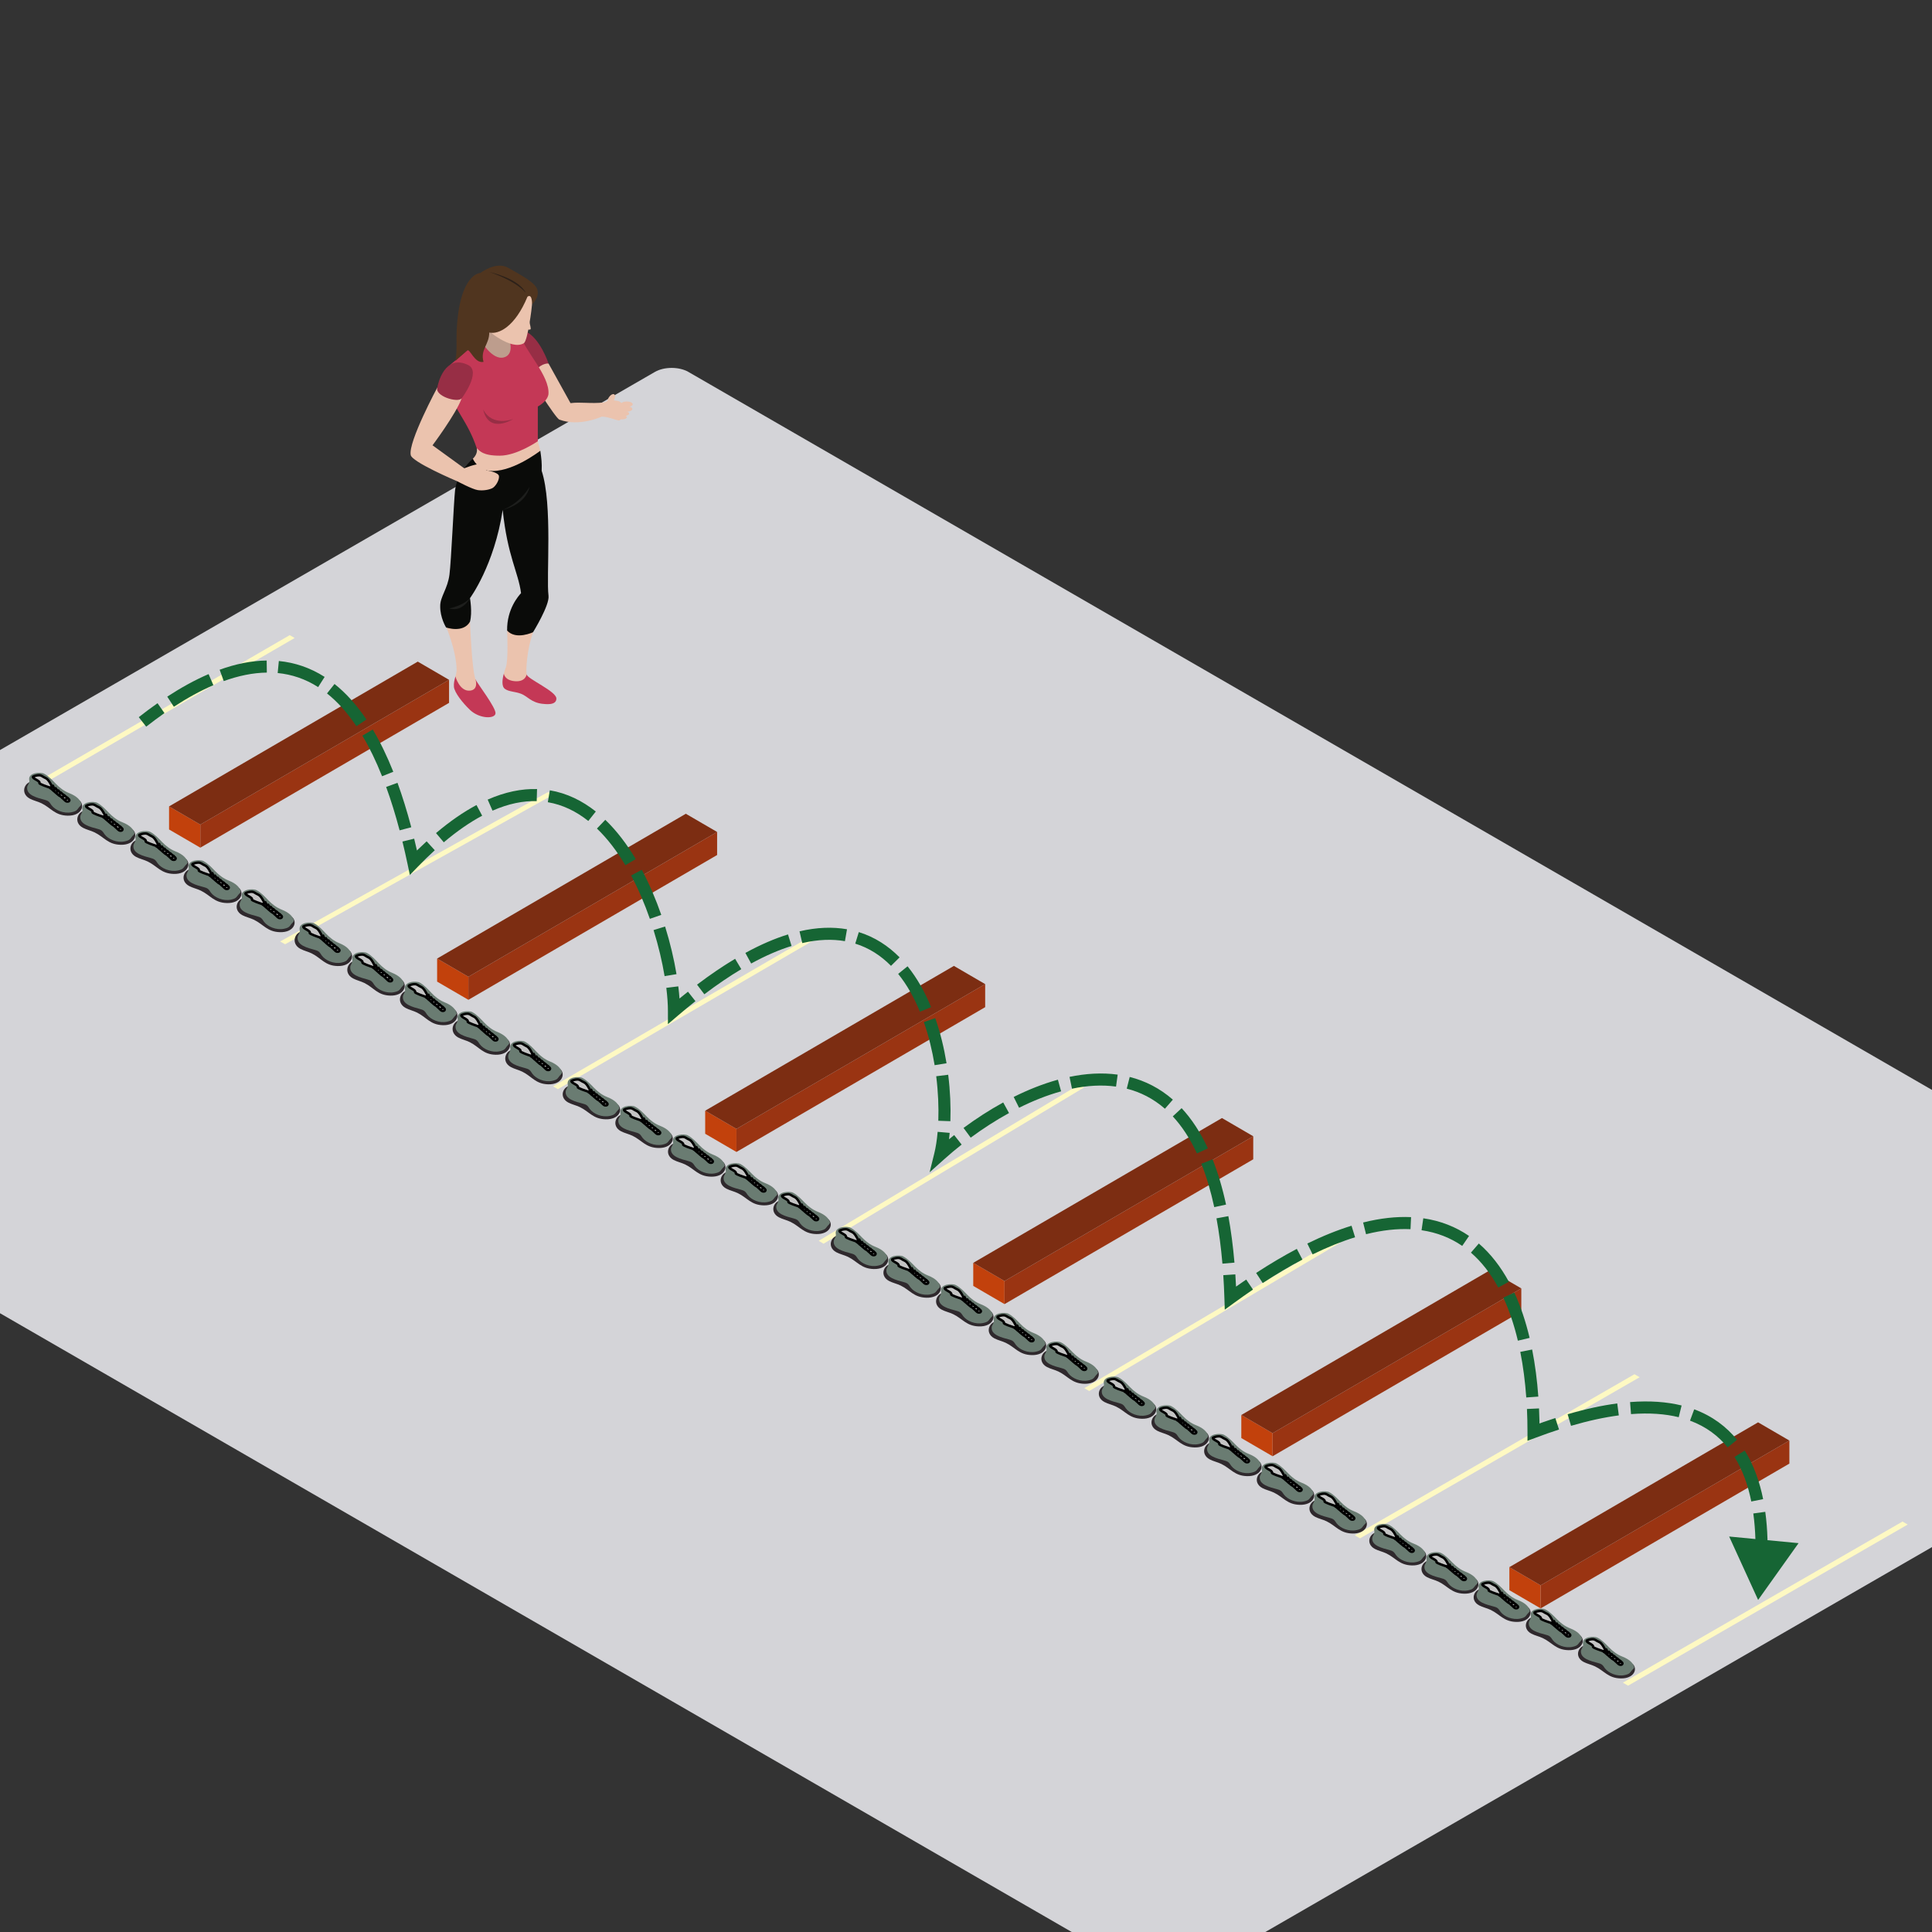 <svg width="800" height="800" viewBox="0 0 800 800" fill="none" xmlns="http://www.w3.org/2000/svg">
<rect x="0" y="0" width="800" height="800" fill="#333333" stroke="none"/>
<g clip-path="url(#clip0_7666_20151)">
<rect width="791.933" height="554.353" rx="8" transform="matrix(0.866 0.5 -0.866 0.5 278.118 150)" fill="#D4D4D8"/>
<rect width="127.132" height="2.363" transform="matrix(0.865 -0.502 0.865 0.502 10 326.814)" fill="#FEF9C3"/>
<rect width="127.015" height="2.361" transform="matrix(0.873 -0.487 0.873 0.487 116 389.85)" fill="#FEF9C3"/>
<rect width="124.941" height="2.322" transform="matrix(0.864 -0.503 0.864 0.503 229 449.832)" fill="#FEF9C3"/>
<rect width="125.94" height="2.341" transform="matrix(0.857 -0.514 0.857 0.514 339 513.795)" fill="#FEF9C3"/>
<rect width="125.438" height="2.332" transform="matrix(0.861 -0.509 0.861 0.509 449 574.814)" fill="#FEF9C3"/>
<rect width="133.706" height="2.485" transform="matrix(0.866 -0.499 0.866 0.499 561 635.76)" fill="#FEF9C3"/>
<rect width="133.706" height="2.485" transform="matrix(0.866 -0.499 0.866 0.499 672 696.76)" fill="#FEF9C3"/>
<path fill-rule="evenodd" clip-rule="evenodd" d="M12.354 330.71C13.854 331.506 15.63 331.863 17.166 332.61C21.148 334.55 22.669 337.617 27.953 337.748C33.68 337.892 35.242 333.683 33.063 331.588C32.664 331.204 15.684 323.674 14.315 323.53C10.239 323.102 8.033 328.419 12.354 330.71Z" fill="#2F292D"/>
<path fill-rule="evenodd" clip-rule="evenodd" d="M11.243 326.059C10.953 329.312 15.439 330.362 18.358 331.144C18.964 331.306 19.582 331.49 20.058 331.844C20.628 332.27 20.928 332.886 21.331 333.429C22.84 335.456 26.397 337.036 29.667 336.331C31.776 335.878 31.853 335.362 32.703 334.307C33.223 333.659 33.841 333.381 33.616 332.655C33.217 331.361 31.961 329.71 28.643 328.411C26.49 327.567 24.724 326.179 23.213 324.633C21.703 323.087 20.247 321.442 18.248 320.361C16.871 319.619 11.365 319.777 12.131 323.199C12.348 324.175 11.331 325.064 11.243 326.059Z" fill="#6A7C72"/>
<path d="M16.314 324.222C16.77 323.323 13.259 322.413 13.666 321.609C14.074 321.408 15.133 321.006 16.111 321.006C17.333 321.006 17.537 321.609 18.962 322.212C20.103 322.695 21.203 325.027 21.407 325.429C21.61 325.831 28.74 330.655 28.74 331.259C28.74 331.862 28.129 332.063 27.517 331.862C26.907 331.661 25.684 330.052 24.869 329.65C24.055 329.248 20.999 326.233 20.388 326.032L20.388 326.032C19.777 325.831 16.111 324.624 16.314 324.222Z" fill="#C4C4C4" stroke="black"/>
<line y1="-0.5" x2="2.367" y2="-0.5" transform="matrix(0.86 -0.51 0.519 0.854 20.592 326.836)" stroke="black"/>
<line y1="-0.5" x2="2.186" y2="-0.5" transform="matrix(0.86 -0.51 0.52 0.854 21.892 327.795)" stroke="black"/>
<line y1="-0.5" x2="2.186" y2="-0.5" transform="matrix(0.86 -0.51 0.52 0.854 23.036 328.756)" stroke="black"/>
<line y1="-0.5" x2="2.186" y2="-0.5" transform="matrix(0.86 -0.51 0.52 0.854 24.18 329.715)" stroke="black"/>
<line y1="-0.5" x2="2.186" y2="-0.5" transform="matrix(0.86 -0.51 0.52 0.854 25.481 330.766)" stroke="black"/>
<line y1="-0.5" x2="2.186" y2="-0.5" transform="matrix(0.86 -0.51 0.52 0.854 26.781 331.816)" stroke="black"/>
<path fill-rule="evenodd" clip-rule="evenodd" d="M34.353 342.772C35.852 343.568 37.628 343.925 39.164 344.672C43.147 346.612 44.668 349.68 49.952 349.811C55.679 349.955 57.241 345.745 55.062 343.65C54.663 343.267 37.683 335.737 36.314 335.593C32.238 335.165 30.032 340.481 34.353 342.772Z" fill="#2F292D"/>
<path fill-rule="evenodd" clip-rule="evenodd" d="M33.242 338.122C32.952 341.375 37.438 342.424 40.356 343.207C40.962 343.369 41.581 343.553 42.057 343.907C42.627 344.332 42.927 344.949 43.33 345.492C44.838 347.518 48.396 349.098 51.666 348.393C53.775 347.94 53.852 347.424 54.701 346.37C55.221 345.722 55.84 345.444 55.615 344.717C55.216 343.423 53.96 341.772 50.642 340.473C48.489 339.629 46.722 338.241 45.212 336.695C43.701 335.149 42.246 333.504 40.246 332.424C38.87 331.682 33.364 331.839 34.13 335.262C34.347 336.237 33.329 337.126 33.242 338.122Z" fill="#6A7C72"/>
<path d="M38.313 336.285C38.769 335.386 35.258 334.476 35.665 333.671C36.073 333.47 37.132 333.068 38.11 333.068C39.332 333.068 39.535 333.671 40.961 334.275C42.102 334.757 43.202 337.089 43.406 337.491C43.609 337.893 50.739 342.718 50.739 343.321C50.739 343.924 50.127 344.125 49.516 343.924C48.905 343.723 47.683 342.115 46.868 341.713C46.054 341.311 42.998 338.295 42.387 338.094L42.387 338.094C41.776 337.893 38.109 336.687 38.313 336.285Z" fill="#C4C4C4" stroke="black"/>
<line y1="-0.5" x2="2.367" y2="-0.5" transform="matrix(0.86 -0.51 0.519 0.854 42.591 338.898)" stroke="black"/>
<line y1="-0.5" x2="2.186" y2="-0.5" transform="matrix(0.86 -0.51 0.52 0.854 43.891 339.857)" stroke="black"/>
<line y1="-0.5" x2="2.186" y2="-0.5" transform="matrix(0.86 -0.51 0.52 0.854 45.035 340.818)" stroke="black"/>
<line y1="-0.5" x2="2.186" y2="-0.5" transform="matrix(0.86 -0.51 0.52 0.854 46.179 341.777)" stroke="black"/>
<line y1="-0.5" x2="2.186" y2="-0.5" transform="matrix(0.86 -0.51 0.52 0.854 47.479 342.828)" stroke="black"/>
<line y1="-0.5" x2="2.186" y2="-0.5" transform="matrix(0.86 -0.51 0.52 0.854 48.78 343.879)" stroke="black"/>
<path fill-rule="evenodd" clip-rule="evenodd" d="M56.352 354.833C57.851 355.629 59.627 355.986 61.163 356.733C65.145 358.673 66.667 361.74 71.951 361.871C77.678 362.015 79.24 357.806 77.061 355.711C76.662 355.327 59.682 347.797 58.312 347.653C54.237 347.225 52.031 352.542 56.352 354.833Z" fill="#2F292D"/>
<path fill-rule="evenodd" clip-rule="evenodd" d="M55.24 350.183C54.951 353.435 59.437 354.485 62.355 355.267C62.961 355.43 63.58 355.613 64.056 355.968C64.625 356.393 64.926 357.009 65.329 357.552C66.837 359.579 70.395 361.159 73.665 360.454C75.774 360.001 75.851 359.485 76.7 358.43C77.22 357.782 77.839 357.504 77.614 356.778C77.215 355.484 75.959 353.833 72.641 352.534C70.488 351.69 68.721 350.302 67.211 348.756C65.7 347.21 64.245 345.565 62.245 344.484C60.868 343.742 55.363 343.9 56.128 347.323C56.346 348.298 55.328 349.187 55.24 350.183Z" fill="#6A7C72"/>
<path d="M60.312 348.345C60.767 347.446 57.257 346.536 57.664 345.732C58.071 345.531 59.131 345.129 60.108 345.129C61.331 345.129 61.534 345.732 62.96 346.335C64.101 346.818 65.201 349.15 65.404 349.552C65.608 349.954 72.737 354.778 72.737 355.382C72.737 355.985 72.126 356.186 71.515 355.985C70.904 355.784 69.682 354.175 68.867 353.773C68.052 353.371 64.997 350.356 64.386 350.155L64.386 350.155C63.775 349.954 60.108 348.748 60.312 348.345Z" fill="#C4C4C4" stroke="black"/>
<line y1="-0.5" x2="2.367" y2="-0.5" transform="matrix(0.86 -0.51 0.519 0.854 64.59 350.959)" stroke="black"/>
<line y1="-0.5" x2="2.186" y2="-0.5" transform="matrix(0.86 -0.51 0.52 0.854 65.89 351.918)" stroke="black"/>
<line y1="-0.5" x2="2.186" y2="-0.5" transform="matrix(0.86 -0.51 0.52 0.854 67.034 352.879)" stroke="black"/>
<line y1="-0.5" x2="2.186" y2="-0.5" transform="matrix(0.86 -0.51 0.52 0.854 68.178 353.838)" stroke="black"/>
<line y1="-0.5" x2="2.186" y2="-0.5" transform="matrix(0.86 -0.51 0.52 0.854 69.478 354.889)" stroke="black"/>
<line y1="-0.5" x2="2.186" y2="-0.5" transform="matrix(0.86 -0.51 0.52 0.854 70.779 355.939)" stroke="black"/>
<path fill-rule="evenodd" clip-rule="evenodd" d="M78.35 366.895C79.85 367.691 81.626 368.049 83.162 368.795C87.144 370.735 88.666 373.803 93.95 373.934C99.677 374.078 101.238 369.868 99.06 367.773C98.66 367.39 81.681 359.86 80.311 359.716C76.236 359.288 74.029 364.604 78.35 366.895Z" fill="#2F292D"/>
<path fill-rule="evenodd" clip-rule="evenodd" d="M77.239 362.245C76.95 365.498 81.436 366.547 84.354 367.33C84.96 367.492 85.579 367.676 86.055 368.03C86.624 368.455 86.924 369.072 87.327 369.615C88.836 371.641 92.393 373.221 95.663 372.516C97.773 372.063 97.849 371.547 98.699 370.493C99.219 369.845 99.838 369.567 99.613 368.84C99.213 367.546 97.957 365.895 94.64 364.596C92.487 363.752 90.72 362.364 89.21 360.818C87.699 359.272 86.243 357.627 84.244 356.547C82.867 355.805 77.362 355.962 78.127 359.385C78.345 360.361 77.327 361.249 77.239 362.245Z" fill="#6A7C72"/>
<path d="M82.311 360.408C82.766 359.509 79.255 358.599 79.663 357.795C80.07 357.593 81.129 357.191 82.107 357.191C83.329 357.191 83.533 357.795 84.959 358.398C86.1 358.88 87.2 361.212 87.403 361.614C87.607 362.016 94.736 366.841 94.736 367.444C94.736 368.047 94.125 368.248 93.514 368.047C92.903 367.846 91.681 366.238 90.866 365.836C90.051 365.434 86.996 362.418 86.385 362.217L86.385 362.217C85.774 362.016 82.107 360.81 82.311 360.408Z" fill="#C4C4C4" stroke="black"/>
<line y1="-0.5" x2="2.367" y2="-0.5" transform="matrix(0.86 -0.51 0.519 0.854 86.588 363.021)" stroke="black"/>
<line y1="-0.5" x2="2.186" y2="-0.5" transform="matrix(0.86 -0.51 0.52 0.854 87.889 363.98)" stroke="black"/>
<line y1="-0.5" x2="2.186" y2="-0.5" transform="matrix(0.86 -0.51 0.52 0.854 89.033 364.941)" stroke="black"/>
<line y1="-0.5" x2="2.186" y2="-0.5" transform="matrix(0.86 -0.51 0.52 0.854 90.177 365.9)" stroke="black"/>
<line y1="-0.5" x2="2.186" y2="-0.5" transform="matrix(0.86 -0.51 0.52 0.854 91.477 366.951)" stroke="black"/>
<line y1="-0.5" x2="2.186" y2="-0.5" transform="matrix(0.86 -0.51 0.52 0.854 92.778 368.002)" stroke="black"/>
<path fill-rule="evenodd" clip-rule="evenodd" d="M100.349 378.958C101.849 379.754 103.625 380.111 105.161 380.858C109.143 382.798 110.664 385.865 115.948 385.996C121.675 386.14 123.237 381.931 121.058 379.836C120.659 379.452 103.68 371.922 102.31 371.778C98.234 371.35 96.028 376.667 100.349 378.958Z" fill="#2F292D"/>
<path fill-rule="evenodd" clip-rule="evenodd" d="M99.238 374.308C98.949 377.56 103.434 378.61 106.353 379.392C106.959 379.555 107.578 379.738 108.054 380.093C108.623 380.518 108.923 381.134 109.326 381.677C110.835 383.704 114.392 385.284 117.662 384.579C119.771 384.126 119.848 383.61 120.698 382.555C121.218 381.907 121.837 381.629 121.611 380.903C121.212 379.609 119.956 377.958 116.639 376.659C114.486 375.815 112.719 374.427 111.208 372.881C109.698 371.335 108.242 369.69 106.243 368.609C104.866 367.867 99.361 368.025 100.126 371.448C100.344 372.423 99.326 373.312 99.238 374.308Z" fill="#6A7C72"/>
<path d="M104.31 372.47C104.765 371.571 101.254 370.661 101.662 369.857C102.069 369.656 103.128 369.254 104.106 369.254C105.328 369.254 105.532 369.857 106.958 370.46C108.098 370.943 109.198 373.275 109.402 373.677C109.606 374.079 116.735 378.903 116.735 379.507C116.735 380.11 116.124 380.311 115.513 380.11C114.902 379.909 113.679 378.3 112.865 377.898C112.05 377.496 108.995 374.481 108.383 374.28L108.383 374.28C107.772 374.079 104.106 372.873 104.31 372.47Z" fill="#C4C4C4" stroke="black"/>
<line y1="-0.5" x2="2.367" y2="-0.5" transform="matrix(0.86 -0.51 0.519 0.854 108.587 375.084)" stroke="black"/>
<line y1="-0.5" x2="2.186" y2="-0.5" transform="matrix(0.86 -0.51 0.52 0.854 109.888 376.043)" stroke="black"/>
<line y1="-0.5" x2="2.186" y2="-0.5" transform="matrix(0.86 -0.51 0.52 0.854 111.031 377.004)" stroke="black"/>
<line y1="-0.5" x2="2.186" y2="-0.5" transform="matrix(0.86 -0.51 0.52 0.854 112.175 377.963)" stroke="black"/>
<line y1="-0.5" x2="2.186" y2="-0.5" transform="matrix(0.86 -0.51 0.52 0.854 113.476 379.014)" stroke="black"/>
<line y1="-0.5" x2="2.186" y2="-0.5" transform="matrix(0.86 -0.51 0.52 0.854 114.776 380.064)" stroke="black"/>
<path fill-rule="evenodd" clip-rule="evenodd" d="M124.333 392.872C125.819 393.68 127.579 394.042 129.102 394.8C133.048 396.77 134.556 399.884 139.793 400.017C145.469 400.163 147.017 395.889 144.857 393.763C144.462 393.374 127.634 385.729 126.276 385.583C122.237 385.149 120.051 390.546 124.333 392.872Z" fill="#2F292D"/>
<path fill-rule="evenodd" clip-rule="evenodd" d="M123.232 388.151C122.945 391.453 127.391 392.519 130.283 393.313C130.884 393.478 131.497 393.665 131.969 394.024C132.533 394.456 132.831 395.082 133.23 395.633C134.725 397.69 138.251 399.294 141.491 398.578C143.582 398.118 143.658 397.594 144.5 396.524C145.015 395.866 145.629 395.584 145.405 394.846C145.01 393.533 143.765 391.857 140.477 390.538C138.343 389.681 136.592 388.272 135.095 386.703C133.598 385.133 132.156 383.464 130.174 382.367C128.81 381.613 123.353 381.773 124.112 385.248C124.328 386.238 123.319 387.141 123.232 388.151Z" fill="#6A7C72"/>
<path d="M128.258 386.285C128.71 385.372 125.23 384.448 125.634 383.632C126.038 383.428 127.087 383.02 128.056 383.02C129.267 383.02 129.469 383.632 130.882 384.244C132.013 384.734 133.103 387.101 133.305 387.509C133.507 387.917 140.572 392.815 140.572 393.428C140.572 394.04 139.967 394.244 139.361 394.04C138.756 393.836 137.544 392.203 136.737 391.795C135.929 391.387 132.901 388.326 132.296 388.122L132.296 388.122C131.69 387.917 128.056 386.693 128.258 386.285Z" fill="#C4C4C4" stroke="black"/>
<line y1="-0.5" x2="2.361" y2="-0.5" transform="matrix(0.855 -0.519 0.51 0.86 132.497 388.939)" stroke="black"/>
<line y1="-0.5" x2="2.181" y2="-0.5" transform="matrix(0.855 -0.519 0.511 0.859 133.786 389.914)" stroke="black"/>
<line y1="-0.5" x2="2.181" y2="-0.5" transform="matrix(0.855 -0.519 0.511 0.859 134.92 390.887)" stroke="black"/>
<line y1="-0.5" x2="2.181" y2="-0.5" transform="matrix(0.855 -0.519 0.511 0.859 136.053 391.861)" stroke="black"/>
<line y1="-0.5" x2="2.181" y2="-0.5" transform="matrix(0.855 -0.519 0.511 0.859 137.342 392.928)" stroke="black"/>
<line y1="-0.5" x2="2.181" y2="-0.5" transform="matrix(0.855 -0.519 0.511 0.859 138.631 393.994)" stroke="black"/>
<path fill-rule="evenodd" clip-rule="evenodd" d="M146.135 405.116C147.621 405.924 149.382 406.286 150.904 407.044C154.851 409.014 156.359 412.128 161.595 412.261C167.271 412.407 168.819 408.134 166.66 406.007C166.264 405.618 149.436 397.973 148.079 397.828C144.04 397.393 141.853 402.79 146.135 405.116Z" fill="#2F292D"/>
<path fill-rule="evenodd" clip-rule="evenodd" d="M145.034 400.395C144.747 403.697 149.193 404.763 152.085 405.557C152.686 405.722 153.299 405.909 153.771 406.268C154.335 406.7 154.633 407.326 155.032 407.877C156.527 409.934 160.053 411.538 163.294 410.822C165.384 410.363 165.46 409.838 166.302 408.768C166.818 408.111 167.431 407.828 167.208 407.09C166.812 405.777 165.567 404.101 162.279 402.782C160.145 401.926 158.394 400.516 156.897 398.947C155.4 397.378 153.958 395.708 151.976 394.611C150.612 393.857 145.156 394.017 145.914 397.492C146.13 398.482 145.121 399.385 145.034 400.395Z" fill="#6A7C72"/>
<path d="M150.06 398.529C150.512 397.616 147.032 396.692 147.436 395.876C147.84 395.672 148.89 395.264 149.859 395.264C151.07 395.264 151.272 395.876 152.685 396.488C153.815 396.978 154.905 399.345 155.107 399.753C155.309 400.162 162.375 405.059 162.375 405.672C162.375 406.284 161.769 406.488 161.164 406.284C160.558 406.08 159.347 404.447 158.539 404.039C157.732 403.631 154.704 400.57 154.098 400.366L154.098 400.366C153.492 400.162 149.859 398.937 150.06 398.529Z" fill="#C4C4C4" stroke="black"/>
<line y1="-0.5" x2="2.361" y2="-0.5" transform="matrix(0.855 -0.519 0.51 0.86 154.3 401.184)" stroke="black"/>
<line y1="-0.5" x2="2.181" y2="-0.5" transform="matrix(0.855 -0.519 0.511 0.859 155.589 402.158)" stroke="black"/>
<line y1="-0.5" x2="2.181" y2="-0.5" transform="matrix(0.855 -0.519 0.511 0.859 156.722 403.131)" stroke="black"/>
<line y1="-0.5" x2="2.181" y2="-0.5" transform="matrix(0.855 -0.519 0.511 0.859 157.856 404.105)" stroke="black"/>
<line y1="-0.5" x2="2.181" y2="-0.5" transform="matrix(0.855 -0.519 0.511 0.859 159.145 405.172)" stroke="black"/>
<line y1="-0.5" x2="2.181" y2="-0.5" transform="matrix(0.855 -0.519 0.511 0.859 160.434 406.238)" stroke="black"/>
<path fill-rule="evenodd" clip-rule="evenodd" d="M167.938 417.362C169.424 418.17 171.184 418.533 172.706 419.291C176.653 421.26 178.161 424.374 183.398 424.507C189.074 424.653 190.621 420.38 188.462 418.253C188.067 417.864 171.238 410.22 169.881 410.074C165.842 409.639 163.655 415.036 167.938 417.362Z" fill="#2F292D"/>
<path fill-rule="evenodd" clip-rule="evenodd" d="M166.836 412.642C166.55 415.944 170.995 417.009 173.888 417.803C174.488 417.968 175.102 418.155 175.573 418.514C176.138 418.946 176.435 419.572 176.834 420.123C178.33 422.18 181.855 423.784 185.096 423.069C187.186 422.609 187.263 422.085 188.105 421.014C188.62 420.357 189.233 420.074 189.01 419.337C188.615 418.023 187.37 416.347 184.082 415.029C181.948 414.172 180.197 412.762 178.7 411.193C177.203 409.624 175.76 407.954 173.779 406.857C172.414 406.104 166.958 406.264 167.716 409.738C167.932 410.728 166.923 411.631 166.836 412.642Z" fill="#6A7C72"/>
<path d="M171.863 410.775C172.314 409.862 168.835 408.938 169.238 408.122C169.642 407.918 170.692 407.51 171.661 407.51C172.872 407.51 173.074 408.122 174.487 408.734C175.618 409.224 176.708 411.591 176.91 412C177.112 412.408 184.177 417.306 184.177 417.918C184.177 418.53 183.572 418.734 182.966 418.53C182.36 418.326 181.149 416.693 180.342 416.285C179.534 415.877 176.506 412.816 175.9 412.612L175.9 412.612C175.295 412.408 171.661 411.183 171.863 410.775Z" fill="#C4C4C4" stroke="black"/>
<line y1="-0.5" x2="2.361" y2="-0.5" transform="matrix(0.855 -0.519 0.51 0.86 176.102 413.43)" stroke="black"/>
<line y1="-0.5" x2="2.181" y2="-0.5" transform="matrix(0.855 -0.519 0.511 0.859 177.391 414.404)" stroke="black"/>
<line y1="-0.5" x2="2.181" y2="-0.5" transform="matrix(0.855 -0.519 0.511 0.859 178.525 415.377)" stroke="black"/>
<line y1="-0.5" x2="2.181" y2="-0.5" transform="matrix(0.855 -0.519 0.511 0.859 179.658 416.352)" stroke="black"/>
<line y1="-0.5" x2="2.181" y2="-0.5" transform="matrix(0.855 -0.519 0.511 0.859 180.947 417.418)" stroke="black"/>
<line y1="-0.5" x2="2.181" y2="-0.5" transform="matrix(0.855 -0.519 0.511 0.859 182.236 418.484)" stroke="black"/>
<path fill-rule="evenodd" clip-rule="evenodd" d="M189.74 429.606C191.226 430.414 192.986 430.777 194.509 431.535C198.455 433.504 199.963 436.618 205.2 436.751C210.876 436.897 212.424 432.624 210.264 430.497C209.869 430.108 193.041 422.464 191.683 422.318C187.644 421.883 185.458 427.28 189.74 429.606Z" fill="#2F292D"/>
<path fill-rule="evenodd" clip-rule="evenodd" d="M188.639 424.886C188.352 428.188 192.798 429.253 195.69 430.047C196.291 430.212 196.904 430.399 197.376 430.758C197.94 431.19 198.238 431.816 198.637 432.367C200.132 434.424 203.658 436.028 206.898 435.313C208.989 434.853 209.065 434.329 209.907 433.258C210.422 432.601 211.036 432.318 210.812 431.581C210.417 430.267 209.172 428.591 205.884 427.273C203.75 426.416 201.999 425.007 200.502 423.437C199.005 421.868 197.563 420.198 195.581 419.101C194.217 418.348 188.76 418.508 189.519 421.982C189.735 422.973 188.726 423.875 188.639 424.886Z" fill="#6A7C72"/>
<path d="M193.665 423.019C194.117 422.107 190.637 421.182 191.041 420.366C191.445 420.162 192.494 419.754 193.463 419.754C194.675 419.754 194.876 420.366 196.29 420.978C197.42 421.468 198.51 423.835 198.712 424.244C198.914 424.652 205.98 429.55 205.98 430.162C205.98 430.774 205.374 430.978 204.768 430.774C204.163 430.57 202.951 428.937 202.144 428.529C201.336 428.121 198.308 425.06 197.703 424.856L197.703 424.856C197.097 424.652 193.463 423.427 193.665 423.019Z" fill="#C4C4C4" stroke="black"/>
<line y1="-0.5" x2="2.361" y2="-0.5" transform="matrix(0.855 -0.519 0.51 0.86 197.905 425.674)" stroke="black"/>
<line y1="-0.5" x2="2.181" y2="-0.5" transform="matrix(0.855 -0.519 0.511 0.859 199.193 426.648)" stroke="black"/>
<line y1="-0.5" x2="2.181" y2="-0.5" transform="matrix(0.855 -0.519 0.511 0.859 200.327 427.621)" stroke="black"/>
<line y1="-0.5" x2="2.181" y2="-0.5" transform="matrix(0.855 -0.519 0.511 0.859 201.461 428.596)" stroke="black"/>
<line y1="-0.5" x2="2.181" y2="-0.5" transform="matrix(0.855 -0.519 0.511 0.859 202.75 429.662)" stroke="black"/>
<line y1="-0.5" x2="2.181" y2="-0.5" transform="matrix(0.855 -0.519 0.511 0.859 204.038 430.729)" stroke="black"/>
<path fill-rule="evenodd" clip-rule="evenodd" d="M211.542 441.85C213.029 442.658 214.789 443.021 216.311 443.779C220.258 445.748 221.766 448.862 227.002 448.995C232.678 449.141 234.226 444.868 232.067 442.741C231.671 442.352 214.843 434.708 213.486 434.562C209.447 434.127 207.26 439.524 211.542 441.85Z" fill="#2F292D"/>
<path fill-rule="evenodd" clip-rule="evenodd" d="M210.441 437.13C210.154 440.432 214.6 441.497 217.492 442.292C218.093 442.456 218.706 442.643 219.178 443.002C219.742 443.434 220.04 444.06 220.439 444.611C221.934 446.669 225.46 448.272 228.701 447.557C230.791 447.097 230.867 446.573 231.709 445.502C232.225 444.845 232.838 444.562 232.615 443.825C232.219 442.511 230.974 440.835 227.687 439.517C225.553 438.66 223.802 437.251 222.305 435.681C220.808 434.112 219.365 432.442 217.384 431.345C216.019 430.592 210.563 430.752 211.321 434.226C211.537 435.217 210.528 436.119 210.441 437.13Z" fill="#6A7C72"/>
<path d="M215.468 435.263C215.919 434.351 212.439 433.427 212.843 432.61C213.247 432.406 214.297 431.998 215.266 431.998C216.477 431.998 216.679 432.61 218.092 433.223C219.222 433.712 220.313 436.08 220.514 436.488C220.716 436.896 227.782 441.794 227.782 442.406C227.782 443.018 227.176 443.222 226.571 443.018C225.965 442.814 224.754 441.182 223.946 440.773C223.139 440.365 220.111 437.304 219.505 437.1L219.505 437.1C218.899 436.896 215.266 435.671 215.468 435.263Z" fill="#C4C4C4" stroke="black"/>
<line y1="-0.5" x2="2.361" y2="-0.5" transform="matrix(0.855 -0.519 0.51 0.86 219.707 437.918)" stroke="black"/>
<line y1="-0.5" x2="2.181" y2="-0.5" transform="matrix(0.855 -0.519 0.511 0.859 220.996 438.893)" stroke="black"/>
<line y1="-0.5" x2="2.181" y2="-0.5" transform="matrix(0.855 -0.519 0.511 0.859 222.129 439.865)" stroke="black"/>
<line y1="-0.5" x2="2.181" y2="-0.5" transform="matrix(0.855 -0.519 0.511 0.859 223.263 440.84)" stroke="black"/>
<line y1="-0.5" x2="2.181" y2="-0.5" transform="matrix(0.855 -0.519 0.511 0.859 224.552 441.906)" stroke="black"/>
<line y1="-0.5" x2="2.181" y2="-0.5" transform="matrix(0.855 -0.519 0.511 0.859 225.841 442.973)" stroke="black"/>
<path fill-rule="evenodd" clip-rule="evenodd" d="M235.333 456.548C236.819 457.332 238.579 457.684 240.102 458.419C244.048 460.33 245.556 463.35 250.793 463.48C256.469 463.621 258.017 459.476 255.857 457.413C255.462 457.035 238.634 449.619 237.276 449.477C233.237 449.055 231.051 454.291 235.333 456.548Z" fill="#2F292D"/>
<path fill-rule="evenodd" clip-rule="evenodd" d="M234.232 451.968C233.945 455.171 238.391 456.205 241.283 456.975C241.884 457.135 242.497 457.316 242.969 457.665C243.533 458.084 243.831 458.691 244.23 459.226C245.725 461.222 249.251 462.778 252.491 462.083C254.582 461.637 254.658 461.129 255.5 460.09C256.015 459.452 256.629 459.178 256.405 458.463C256.01 457.188 254.765 455.562 251.477 454.283C249.343 453.452 247.592 452.085 246.095 450.562C244.598 449.04 243.156 447.42 241.174 446.356C239.81 445.625 234.353 445.78 235.112 449.151C235.328 450.112 234.319 450.987 234.232 451.968Z" fill="#6A7C72"/>
<path d="M239.258 450.158C239.71 449.273 236.23 448.376 236.634 447.584C237.038 447.386 238.087 446.99 239.056 446.99C240.267 446.99 240.469 447.584 241.882 448.178C243.013 448.653 244.103 450.95 244.305 451.346C244.507 451.742 251.572 456.494 251.572 457.088C251.572 457.682 250.967 457.88 250.361 457.682C249.756 457.484 248.544 455.9 247.737 455.504C246.929 455.108 243.901 452.138 243.296 451.94L243.296 451.94C242.69 451.742 239.056 450.554 239.258 450.158Z" fill="#C4C4C4" stroke="black"/>
<line y1="-0.5" x2="2.342" y2="-0.5" transform="matrix(0.862 -0.507 0.522 0.853 243.497 452.732)" stroke="black"/>
<line y1="-0.5" x2="2.163" y2="-0.5" transform="matrix(0.861 -0.508 0.523 0.853 244.786 453.678)" stroke="black"/>
<line y1="-0.5" x2="2.163" y2="-0.5" transform="matrix(0.861 -0.508 0.523 0.853 245.92 454.623)" stroke="black"/>
<line y1="-0.5" x2="2.163" y2="-0.5" transform="matrix(0.861 -0.508 0.523 0.853 247.053 455.568)" stroke="black"/>
<line y1="-0.5" x2="2.163" y2="-0.5" transform="matrix(0.861 -0.508 0.523 0.853 248.342 456.602)" stroke="black"/>
<line y1="-0.5" x2="2.163" y2="-0.5" transform="matrix(0.861 -0.508 0.523 0.853 249.631 457.637)" stroke="black"/>
<path fill-rule="evenodd" clip-rule="evenodd" d="M257.135 468.427C258.621 469.211 260.382 469.563 261.904 470.298C265.851 472.209 267.359 475.229 272.595 475.359C278.271 475.5 279.819 471.355 277.66 469.292C277.264 468.914 260.436 461.498 259.079 461.356C255.04 460.934 252.853 466.17 257.135 468.427Z" fill="#2F292D"/>
<path fill-rule="evenodd" clip-rule="evenodd" d="M256.034 463.847C255.747 467.05 260.193 468.084 263.085 468.854C263.686 469.014 264.299 469.195 264.771 469.544C265.335 469.963 265.633 470.57 266.032 471.105C267.527 473.101 271.053 474.657 274.294 473.962C276.384 473.516 276.46 473.008 277.302 471.969C277.818 471.331 278.431 471.057 278.208 470.342C277.812 469.067 276.567 467.441 273.279 466.162C271.145 465.331 269.394 463.964 267.897 462.441C266.4 460.919 264.958 459.299 262.976 458.235C261.612 457.504 256.156 457.659 256.914 461.03C257.13 461.991 256.121 462.866 256.034 463.847Z" fill="#6A7C72"/>
<path d="M261.06 462.037C261.512 461.152 258.032 460.255 258.436 459.463C258.84 459.265 259.89 458.869 260.859 458.869C262.07 458.869 262.272 459.463 263.685 460.057C264.815 460.532 265.905 462.829 266.107 463.225C266.309 463.621 273.375 468.373 273.375 468.966C273.375 469.56 272.769 469.758 272.164 469.56C271.558 469.362 270.347 467.779 269.539 467.383C268.732 466.987 265.704 464.017 265.098 463.819C264.492 463.621 260.859 462.433 261.06 462.037Z" fill="#C4C4C4" stroke="black"/>
<line y1="-0.5" x2="2.342" y2="-0.5" transform="matrix(0.862 -0.507 0.522 0.853 265.3 464.611)" stroke="black"/>
<line y1="-0.5" x2="2.163" y2="-0.5" transform="matrix(0.861 -0.508 0.523 0.853 266.589 465.557)" stroke="black"/>
<line y1="-0.5" x2="2.163" y2="-0.5" transform="matrix(0.861 -0.508 0.523 0.853 267.722 466.502)" stroke="black"/>
<line y1="-0.5" x2="2.163" y2="-0.5" transform="matrix(0.861 -0.508 0.523 0.853 268.856 467.447)" stroke="black"/>
<line y1="-0.5" x2="2.163" y2="-0.5" transform="matrix(0.861 -0.508 0.523 0.853 270.145 468.48)" stroke="black"/>
<line y1="-0.5" x2="2.163" y2="-0.5" transform="matrix(0.861 -0.508 0.523 0.853 271.434 469.516)" stroke="black"/>
<path fill-rule="evenodd" clip-rule="evenodd" d="M278.938 480.306C280.424 481.09 282.184 481.441 283.706 482.177C287.653 484.088 289.161 487.108 294.398 487.238C300.074 487.379 301.621 483.233 299.462 481.17C299.067 480.793 282.238 473.377 280.881 473.235C276.842 472.813 274.655 478.049 278.938 480.306Z" fill="#2F292D"/>
<path fill-rule="evenodd" clip-rule="evenodd" d="M277.836 475.726C277.55 478.929 281.995 479.963 284.888 480.733C285.488 480.893 286.102 481.074 286.573 481.423C287.138 481.842 287.435 482.449 287.834 482.983C289.33 484.979 292.855 486.535 296.096 485.841C298.186 485.395 298.263 484.887 299.105 483.848C299.62 483.21 300.233 482.936 300.01 482.221C299.615 480.946 298.37 479.32 295.082 478.041C292.948 477.21 291.197 475.843 289.7 474.32C288.203 472.798 286.76 471.178 284.779 470.113C283.414 469.383 277.958 469.538 278.716 472.909C278.932 473.87 277.923 474.745 277.836 475.726Z" fill="#6A7C72"/>
<path d="M282.863 473.916C283.314 473.03 279.835 472.134 280.238 471.342C280.642 471.144 281.692 470.748 282.661 470.748C283.872 470.748 284.074 471.342 285.487 471.936C286.618 472.411 287.708 474.708 287.91 475.104C288.112 475.5 295.177 480.251 295.177 480.845C295.177 481.439 294.572 481.637 293.966 481.439C293.36 481.241 292.149 479.657 291.342 479.261C290.534 478.866 287.506 475.896 286.9 475.698C286.295 475.5 282.661 474.312 282.863 473.916Z" fill="#C4C4C4" stroke="black"/>
<line y1="-0.5" x2="2.342" y2="-0.5" transform="matrix(0.862 -0.507 0.522 0.853 287.102 476.49)" stroke="black"/>
<line y1="-0.5" x2="2.163" y2="-0.5" transform="matrix(0.861 -0.508 0.523 0.853 288.391 477.436)" stroke="black"/>
<line y1="-0.5" x2="2.163" y2="-0.5" transform="matrix(0.861 -0.508 0.523 0.853 289.525 478.381)" stroke="black"/>
<line y1="-0.5" x2="2.163" y2="-0.5" transform="matrix(0.861 -0.508 0.523 0.853 290.658 479.326)" stroke="black"/>
<line y1="-0.5" x2="2.163" y2="-0.5" transform="matrix(0.861 -0.508 0.523 0.853 291.947 480.359)" stroke="black"/>
<line y1="-0.5" x2="2.163" y2="-0.5" transform="matrix(0.861 -0.508 0.523 0.853 293.236 481.395)" stroke="black"/>
<path fill-rule="evenodd" clip-rule="evenodd" d="M300.74 492.185C302.226 492.969 303.986 493.32 305.509 494.056C309.455 495.966 310.963 498.987 316.2 499.117C321.876 499.258 323.424 495.112 321.264 493.049C320.869 492.672 304.041 485.255 302.683 485.114C298.644 484.692 296.458 489.928 300.74 492.185Z" fill="#2F292D"/>
<path fill-rule="evenodd" clip-rule="evenodd" d="M299.639 487.604C299.352 490.808 303.798 491.842 306.69 492.612C307.291 492.772 307.904 492.953 308.376 493.302C308.94 493.72 309.238 494.328 309.637 494.862C311.132 496.858 314.658 498.414 317.898 497.72C319.989 497.274 320.065 496.765 320.907 495.727C321.422 495.089 322.036 494.815 321.812 494.1C321.417 492.825 320.172 491.199 316.884 489.92C314.75 489.089 312.999 487.722 311.502 486.199C310.005 484.677 308.563 483.057 306.581 481.992C305.217 481.262 299.76 481.417 300.519 484.788C300.735 485.748 299.726 486.624 299.639 487.604Z" fill="#6A7C72"/>
<path d="M304.665 485.795C305.117 484.909 301.637 484.013 302.041 483.221C302.445 483.023 303.494 482.627 304.463 482.627C305.675 482.627 305.876 483.221 307.29 483.815C308.42 484.29 309.51 486.587 309.712 486.983C309.914 487.379 316.98 492.13 316.98 492.724C316.98 493.318 316.374 493.516 315.768 493.318C315.163 493.12 313.951 491.536 313.144 491.14C312.336 490.744 309.308 487.775 308.703 487.577L308.703 487.577C308.097 487.379 304.463 486.191 304.665 485.795Z" fill="#C4C4C4" stroke="black"/>
<line y1="-0.5" x2="2.342" y2="-0.5" transform="matrix(0.862 -0.507 0.522 0.853 308.905 488.369)" stroke="black"/>
<line y1="-0.5" x2="2.163" y2="-0.5" transform="matrix(0.861 -0.508 0.523 0.853 310.193 489.314)" stroke="black"/>
<line y1="-0.5" x2="2.163" y2="-0.5" transform="matrix(0.861 -0.508 0.523 0.853 311.327 490.26)" stroke="black"/>
<line y1="-0.5" x2="2.163" y2="-0.5" transform="matrix(0.861 -0.508 0.523 0.853 312.461 491.205)" stroke="black"/>
<line y1="-0.5" x2="2.163" y2="-0.5" transform="matrix(0.861 -0.508 0.523 0.853 313.75 492.238)" stroke="black"/>
<line y1="-0.5" x2="2.163" y2="-0.5" transform="matrix(0.861 -0.508 0.523 0.853 315.038 493.273)" stroke="black"/>
<path fill-rule="evenodd" clip-rule="evenodd" d="M322.542 504.065C324.029 504.849 325.789 505.201 327.311 505.937C331.258 507.847 332.766 510.868 338.002 510.997C343.678 511.139 345.226 506.993 343.067 504.93C342.671 504.553 325.843 497.136 324.486 496.995C320.447 496.573 318.26 501.809 322.542 504.065Z" fill="#2F292D"/>
<path fill-rule="evenodd" clip-rule="evenodd" d="M321.441 499.485C321.154 502.689 325.6 503.722 328.492 504.493C329.093 504.653 329.706 504.834 330.178 505.183C330.742 505.601 331.04 506.209 331.439 506.743C332.934 508.739 336.46 510.295 339.701 509.601C341.791 509.155 341.867 508.646 342.709 507.608C343.225 506.97 343.838 506.696 343.615 505.98C343.219 504.706 341.974 503.08 338.687 501.801C336.553 500.97 334.802 499.603 333.305 498.08C331.808 496.557 330.365 494.937 328.384 493.873C327.019 493.142 321.563 493.298 322.321 496.669C322.537 497.629 321.528 498.505 321.441 499.485Z" fill="#6A7C72"/>
<path d="M326.468 497.676C326.919 496.79 323.439 495.894 323.843 495.102C324.247 494.904 325.297 494.508 326.266 494.508C327.477 494.508 327.679 495.102 329.092 495.696C330.222 496.171 331.313 498.468 331.514 498.864C331.716 499.26 338.782 504.011 338.782 504.605C338.782 505.199 338.176 505.397 337.571 505.199C336.965 505.001 335.754 503.417 334.946 503.021C334.139 502.625 331.111 499.655 330.505 499.457L330.505 499.457C329.899 499.259 326.266 498.072 326.468 497.676Z" fill="#C4C4C4" stroke="black"/>
<line y1="-0.5" x2="2.342" y2="-0.5" transform="matrix(0.862 -0.507 0.522 0.853 330.707 500.25)" stroke="black"/>
<line y1="-0.5" x2="2.163" y2="-0.5" transform="matrix(0.861 -0.508 0.523 0.853 331.996 501.195)" stroke="black"/>
<line y1="-0.5" x2="2.163" y2="-0.5" transform="matrix(0.861 -0.508 0.523 0.853 333.129 502.141)" stroke="black"/>
<line y1="-0.5" x2="2.163" y2="-0.5" transform="matrix(0.861 -0.508 0.523 0.853 334.263 503.086)" stroke="black"/>
<line y1="-0.5" x2="2.163" y2="-0.5" transform="matrix(0.861 -0.508 0.523 0.853 335.552 504.119)" stroke="black"/>
<line y1="-0.5" x2="2.163" y2="-0.5" transform="matrix(0.861 -0.508 0.523 0.853 336.841 505.154)" stroke="black"/>
<path fill-rule="evenodd" clip-rule="evenodd" d="M346.333 518.548C347.819 519.332 349.579 519.684 351.102 520.419C355.048 522.33 356.556 525.35 361.793 525.48C367.469 525.621 369.017 521.476 366.857 519.413C366.462 519.035 349.634 511.619 348.276 511.477C344.237 511.055 342.051 516.291 346.333 518.548Z" fill="#2F292D"/>
<path fill-rule="evenodd" clip-rule="evenodd" d="M345.232 513.968C344.945 517.171 349.391 518.205 352.283 518.975C352.884 519.135 353.497 519.316 353.969 519.665C354.533 520.084 354.831 520.691 355.23 521.226C356.725 523.222 360.251 524.778 363.491 524.083C365.582 523.637 365.658 523.129 366.5 522.09C367.015 521.452 367.629 521.178 367.405 520.463C367.01 519.188 365.765 517.562 362.477 516.283C360.343 515.452 358.592 514.085 357.095 512.562C355.598 511.04 354.156 509.42 352.174 508.356C350.81 507.625 345.353 507.78 346.112 511.151C346.328 512.112 345.319 512.987 345.232 513.968Z" fill="#6A7C72"/>
<path d="M350.258 512.158C350.71 511.273 347.23 510.376 347.634 509.584C348.038 509.386 349.087 508.99 350.056 508.99C351.267 508.99 351.469 509.584 352.882 510.178C354.013 510.653 355.103 512.95 355.305 513.346C355.507 513.742 362.572 518.494 362.572 519.088C362.572 519.682 361.967 519.88 361.361 519.682C360.756 519.484 359.544 517.9 358.737 517.504C357.929 517.108 354.901 514.138 354.296 513.94L354.296 513.94C353.69 513.742 350.056 512.554 350.258 512.158Z" fill="#C4C4C4" stroke="black"/>
<line y1="-0.5" x2="2.342" y2="-0.5" transform="matrix(0.862 -0.507 0.522 0.853 354.497 514.732)" stroke="black"/>
<line y1="-0.5" x2="2.163" y2="-0.5" transform="matrix(0.861 -0.508 0.523 0.853 355.786 515.678)" stroke="black"/>
<line y1="-0.5" x2="2.163" y2="-0.5" transform="matrix(0.861 -0.508 0.523 0.853 356.92 516.623)" stroke="black"/>
<line y1="-0.5" x2="2.163" y2="-0.5" transform="matrix(0.861 -0.508 0.523 0.853 358.053 517.568)" stroke="black"/>
<line y1="-0.5" x2="2.163" y2="-0.5" transform="matrix(0.861 -0.508 0.523 0.853 359.342 518.602)" stroke="black"/>
<line y1="-0.5" x2="2.163" y2="-0.5" transform="matrix(0.861 -0.508 0.523 0.853 360.631 519.637)" stroke="black"/>
<path fill-rule="evenodd" clip-rule="evenodd" d="M368.135 530.427C369.621 531.211 371.382 531.563 372.904 532.298C376.851 534.209 378.359 537.229 383.595 537.359C389.271 537.5 390.819 533.355 388.66 531.292C388.264 530.914 371.436 523.498 370.079 523.356C366.04 522.934 363.853 528.17 368.135 530.427Z" fill="#2F292D"/>
<path fill-rule="evenodd" clip-rule="evenodd" d="M367.034 525.847C366.747 529.05 371.193 530.084 374.085 530.854C374.686 531.014 375.299 531.195 375.771 531.544C376.335 531.963 376.633 532.57 377.032 533.105C378.527 535.101 382.053 536.657 385.294 535.962C387.384 535.516 387.46 535.008 388.302 533.969C388.818 533.331 389.431 533.057 389.208 532.342C388.812 531.067 387.567 529.441 384.279 528.162C382.145 527.331 380.394 525.964 378.897 524.441C377.4 522.919 375.958 521.299 373.976 520.235C372.612 519.504 367.156 519.659 367.914 523.03C368.13 523.991 367.121 524.866 367.034 525.847Z" fill="#6A7C72"/>
<path d="M372.06 524.037C372.512 523.152 369.032 522.255 369.436 521.463C369.84 521.265 370.89 520.869 371.859 520.869C373.07 520.869 373.272 521.463 374.685 522.057C375.815 522.532 376.905 524.829 377.107 525.225C377.309 525.621 384.375 530.373 384.375 530.966C384.375 531.56 383.769 531.758 383.164 531.56C382.558 531.362 381.347 529.779 380.539 529.383C379.732 528.987 376.704 526.017 376.098 525.819C375.492 525.621 371.859 524.433 372.06 524.037Z" fill="#C4C4C4" stroke="black"/>
<line y1="-0.5" x2="2.342" y2="-0.5" transform="matrix(0.862 -0.507 0.522 0.853 376.3 526.611)" stroke="black"/>
<line y1="-0.5" x2="2.163" y2="-0.5" transform="matrix(0.861 -0.508 0.523 0.853 377.589 527.557)" stroke="black"/>
<line y1="-0.5" x2="2.163" y2="-0.5" transform="matrix(0.861 -0.508 0.523 0.853 378.722 528.502)" stroke="black"/>
<line y1="-0.5" x2="2.163" y2="-0.5" transform="matrix(0.861 -0.508 0.523 0.853 379.856 529.447)" stroke="black"/>
<line y1="-0.5" x2="2.163" y2="-0.5" transform="matrix(0.861 -0.508 0.523 0.853 381.145 530.48)" stroke="black"/>
<line y1="-0.5" x2="2.163" y2="-0.5" transform="matrix(0.861 -0.508 0.523 0.853 382.434 531.516)" stroke="black"/>
<path fill-rule="evenodd" clip-rule="evenodd" d="M389.938 542.306C391.424 543.09 393.184 543.441 394.706 544.177C398.653 546.088 400.161 549.108 405.398 549.238C411.074 549.379 412.621 545.233 410.462 543.17C410.067 542.793 393.238 535.377 391.881 535.235C387.842 534.813 385.655 540.049 389.938 542.306Z" fill="#2F292D"/>
<path fill-rule="evenodd" clip-rule="evenodd" d="M388.836 537.726C388.55 540.929 392.995 541.963 395.888 542.733C396.488 542.893 397.102 543.074 397.573 543.423C398.138 543.842 398.435 544.449 398.834 544.983C400.33 546.979 403.855 548.535 407.096 547.841C409.186 547.395 409.263 546.887 410.105 545.848C410.62 545.21 411.233 544.936 411.01 544.221C410.615 542.946 409.37 541.32 406.082 540.041C403.948 539.21 402.197 537.843 400.7 536.32C399.203 534.798 397.76 533.178 395.779 532.113C394.414 531.383 388.958 531.538 389.716 534.909C389.932 535.87 388.923 536.745 388.836 537.726Z" fill="#6A7C72"/>
<path d="M393.863 535.916C394.314 535.03 390.835 534.134 391.238 533.342C391.642 533.144 392.692 532.748 393.661 532.748C394.872 532.748 395.074 533.342 396.487 533.936C397.618 534.411 398.708 536.708 398.91 537.104C399.112 537.5 406.177 542.251 406.177 542.845C406.177 543.439 405.572 543.637 404.966 543.439C404.36 543.241 403.149 541.657 402.342 541.261C401.534 540.866 398.506 537.896 397.9 537.698C397.295 537.5 393.661 536.312 393.863 535.916Z" fill="#C4C4C4" stroke="black"/>
<line y1="-0.5" x2="2.342" y2="-0.5" transform="matrix(0.862 -0.507 0.522 0.853 398.102 538.49)" stroke="black"/>
<line y1="-0.5" x2="2.163" y2="-0.5" transform="matrix(0.861 -0.508 0.523 0.853 399.391 539.436)" stroke="black"/>
<line y1="-0.5" x2="2.163" y2="-0.5" transform="matrix(0.861 -0.508 0.523 0.853 400.525 540.381)" stroke="black"/>
<line y1="-0.5" x2="2.163" y2="-0.5" transform="matrix(0.861 -0.508 0.523 0.853 401.658 541.326)" stroke="black"/>
<line y1="-0.5" x2="2.163" y2="-0.5" transform="matrix(0.861 -0.508 0.523 0.853 402.947 542.359)" stroke="black"/>
<line y1="-0.5" x2="2.163" y2="-0.5" transform="matrix(0.861 -0.508 0.523 0.853 404.236 543.395)" stroke="black"/>
<path fill-rule="evenodd" clip-rule="evenodd" d="M411.74 554.185C413.226 554.969 414.986 555.32 416.509 556.056C420.455 557.966 421.963 560.987 427.2 561.117C432.876 561.258 434.424 557.112 432.264 555.049C431.869 554.672 415.041 547.255 413.683 547.114C409.644 546.692 407.458 551.928 411.74 554.185Z" fill="#2F292D"/>
<path fill-rule="evenodd" clip-rule="evenodd" d="M410.639 549.604C410.352 552.808 414.798 553.842 417.69 554.612C418.291 554.772 418.904 554.953 419.376 555.302C419.94 555.72 420.238 556.328 420.637 556.862C422.132 558.858 425.658 560.414 428.898 559.72C430.989 559.274 431.065 558.765 431.907 557.727C432.422 557.089 433.036 556.815 432.812 556.1C432.417 554.825 431.172 553.199 427.884 551.92C425.75 551.089 423.999 549.722 422.502 548.199C421.005 546.677 419.563 545.057 417.581 543.992C416.217 543.262 410.76 543.417 411.519 546.788C411.735 547.748 410.726 548.624 410.639 549.604Z" fill="#6A7C72"/>
<path d="M415.665 547.795C416.117 546.909 412.637 546.013 413.041 545.221C413.445 545.023 414.494 544.627 415.463 544.627C416.675 544.627 416.876 545.221 418.29 545.815C419.42 546.29 420.51 548.587 420.712 548.983C420.914 549.379 427.98 554.13 427.98 554.724C427.98 555.318 427.374 555.516 426.768 555.318C426.163 555.12 424.951 553.536 424.144 553.14C423.336 552.744 420.308 549.775 419.703 549.577L419.703 549.577C419.097 549.379 415.463 548.191 415.665 547.795Z" fill="#C4C4C4" stroke="black"/>
<line y1="-0.5" x2="2.342" y2="-0.5" transform="matrix(0.862 -0.507 0.522 0.853 419.905 550.369)" stroke="black"/>
<line y1="-0.5" x2="2.163" y2="-0.5" transform="matrix(0.861 -0.508 0.523 0.853 421.193 551.314)" stroke="black"/>
<line y1="-0.5" x2="2.163" y2="-0.5" transform="matrix(0.861 -0.508 0.523 0.853 422.327 552.26)" stroke="black"/>
<line y1="-0.5" x2="2.163" y2="-0.5" transform="matrix(0.861 -0.508 0.523 0.853 423.461 553.205)" stroke="black"/>
<line y1="-0.5" x2="2.163" y2="-0.5" transform="matrix(0.861 -0.508 0.523 0.853 424.75 554.238)" stroke="black"/>
<line y1="-0.5" x2="2.163" y2="-0.5" transform="matrix(0.861 -0.508 0.523 0.853 426.038 555.273)" stroke="black"/>
<path fill-rule="evenodd" clip-rule="evenodd" d="M433.542 566.065C435.029 566.849 436.789 567.201 438.311 567.937C442.258 569.847 443.766 572.868 449.002 572.997C454.678 573.139 456.226 568.993 454.067 566.93C453.671 566.553 436.843 559.136 435.486 558.995C431.447 558.573 429.26 563.809 433.542 566.065Z" fill="#2F292D"/>
<path fill-rule="evenodd" clip-rule="evenodd" d="M432.441 561.485C432.154 564.689 436.6 565.722 439.492 566.493C440.093 566.653 440.706 566.834 441.178 567.183C441.742 567.601 442.04 568.209 442.439 568.743C443.934 570.739 447.46 572.295 450.701 571.601C452.791 571.155 452.867 570.646 453.709 569.608C454.225 568.97 454.838 568.696 454.615 567.98C454.219 566.706 452.974 565.08 449.687 563.801C447.553 562.97 445.802 561.603 444.305 560.08C442.808 558.557 441.365 556.937 439.384 555.873C438.019 555.142 432.563 555.298 433.321 558.669C433.537 559.629 432.528 560.505 432.441 561.485Z" fill="#6A7C72"/>
<path d="M437.468 559.676C437.919 558.79 434.439 557.894 434.843 557.102C435.247 556.904 436.297 556.508 437.266 556.508C438.477 556.508 438.679 557.102 440.092 557.696C441.222 558.171 442.313 560.468 442.514 560.864C442.716 561.26 449.782 566.011 449.782 566.605C449.782 567.199 449.176 567.397 448.571 567.199C447.965 567.001 446.754 565.417 445.946 565.021C445.139 564.625 442.111 561.655 441.505 561.457L441.505 561.457C440.899 561.259 437.266 560.072 437.468 559.676Z" fill="#C4C4C4" stroke="black"/>
<line y1="-0.5" x2="2.342" y2="-0.5" transform="matrix(0.862 -0.507 0.522 0.853 441.707 562.25)" stroke="black"/>
<line y1="-0.5" x2="2.163" y2="-0.5" transform="matrix(0.861 -0.508 0.523 0.853 442.996 563.195)" stroke="black"/>
<line y1="-0.5" x2="2.163" y2="-0.5" transform="matrix(0.861 -0.508 0.523 0.853 444.129 564.141)" stroke="black"/>
<line y1="-0.5" x2="2.163" y2="-0.5" transform="matrix(0.861 -0.508 0.523 0.853 445.263 565.086)" stroke="black"/>
<line y1="-0.5" x2="2.163" y2="-0.5" transform="matrix(0.861 -0.508 0.523 0.853 446.552 566.119)" stroke="black"/>
<line y1="-0.5" x2="2.163" y2="-0.5" transform="matrix(0.861 -0.508 0.523 0.853 447.841 567.154)" stroke="black"/>
<path fill-rule="evenodd" clip-rule="evenodd" d="M457.333 580.548C458.819 581.332 460.579 581.684 462.102 582.419C466.048 584.33 467.556 587.35 472.793 587.48C478.469 587.621 480.017 583.476 477.857 581.413C477.462 581.035 460.634 573.619 459.276 573.477C455.237 573.055 453.051 578.291 457.333 580.548Z" fill="#2F292D"/>
<path fill-rule="evenodd" clip-rule="evenodd" d="M456.232 575.968C455.945 579.171 460.391 580.205 463.283 580.975C463.884 581.135 464.497 581.316 464.969 581.665C465.533 582.084 465.831 582.691 466.23 583.226C467.725 585.222 471.251 586.778 474.491 586.083C476.582 585.637 476.658 585.129 477.5 584.09C478.015 583.452 478.629 583.178 478.405 582.463C478.01 581.188 476.765 579.562 473.477 578.283C471.343 577.452 469.592 576.085 468.095 574.562C466.598 573.04 465.156 571.42 463.174 570.356C461.81 569.625 456.353 569.78 457.112 573.151C457.328 574.112 456.319 574.987 456.232 575.968Z" fill="#6A7C72"/>
<path d="M461.258 574.158C461.71 573.273 458.23 572.376 458.634 571.584C459.038 571.386 460.087 570.99 461.056 570.99C462.267 570.99 462.469 571.584 463.882 572.178C465.013 572.653 466.103 574.95 466.305 575.346C466.507 575.742 473.572 580.494 473.572 581.088C473.572 581.682 472.967 581.88 472.361 581.682C471.756 581.484 470.544 579.9 469.737 579.504C468.929 579.108 465.901 576.138 465.296 575.94L465.296 575.94C464.69 575.742 461.056 574.554 461.258 574.158Z" fill="#C4C4C4" stroke="black"/>
<line y1="-0.5" x2="2.342" y2="-0.5" transform="matrix(0.862 -0.507 0.522 0.853 465.497 576.732)" stroke="black"/>
<line y1="-0.5" x2="2.163" y2="-0.5" transform="matrix(0.861 -0.508 0.523 0.853 466.786 577.678)" stroke="black"/>
<line y1="-0.5" x2="2.163" y2="-0.5" transform="matrix(0.861 -0.508 0.523 0.853 467.92 578.623)" stroke="black"/>
<line y1="-0.5" x2="2.163" y2="-0.5" transform="matrix(0.861 -0.508 0.523 0.853 469.053 579.568)" stroke="black"/>
<line y1="-0.5" x2="2.163" y2="-0.5" transform="matrix(0.861 -0.508 0.523 0.853 470.342 580.602)" stroke="black"/>
<line y1="-0.5" x2="2.163" y2="-0.5" transform="matrix(0.861 -0.508 0.523 0.853 471.631 581.637)" stroke="black"/>
<path fill-rule="evenodd" clip-rule="evenodd" d="M479.135 592.427C480.621 593.211 482.382 593.563 483.904 594.298C487.851 596.209 489.359 599.229 494.595 599.359C500.271 599.5 501.819 595.355 499.66 593.292C499.264 592.914 482.436 585.498 481.079 585.356C477.04 584.934 474.853 590.17 479.135 592.427Z" fill="#2F292D"/>
<path fill-rule="evenodd" clip-rule="evenodd" d="M478.034 587.847C477.747 591.05 482.193 592.084 485.085 592.854C485.686 593.014 486.299 593.195 486.771 593.544C487.335 593.963 487.633 594.57 488.032 595.105C489.527 597.101 493.053 598.657 496.294 597.962C498.384 597.516 498.46 597.008 499.302 595.969C499.818 595.331 500.431 595.057 500.208 594.342C499.812 593.067 498.567 591.441 495.279 590.162C493.145 589.331 491.394 587.964 489.897 586.441C488.4 584.919 486.958 583.299 484.976 582.235C483.612 581.504 478.156 581.659 478.914 585.03C479.13 585.991 478.121 586.866 478.034 587.847Z" fill="#6A7C72"/>
<path d="M483.06 586.037C483.512 585.152 480.032 584.255 480.436 583.463C480.84 583.265 481.89 582.869 482.859 582.869C484.07 582.869 484.272 583.463 485.685 584.057C486.815 584.532 487.905 586.829 488.107 587.225C488.309 587.621 495.375 592.373 495.375 592.966C495.375 593.56 494.769 593.758 494.164 593.56C493.558 593.362 492.347 591.779 491.539 591.383C490.732 590.987 487.704 588.017 487.098 587.819C486.492 587.621 482.859 586.433 483.06 586.037Z" fill="#C4C4C4" stroke="black"/>
<line y1="-0.5" x2="2.342" y2="-0.5" transform="matrix(0.862 -0.507 0.522 0.853 487.3 588.611)" stroke="black"/>
<line y1="-0.5" x2="2.163" y2="-0.5" transform="matrix(0.861 -0.508 0.523 0.853 488.589 589.557)" stroke="black"/>
<line y1="-0.5" x2="2.163" y2="-0.5" transform="matrix(0.861 -0.508 0.523 0.853 489.722 590.502)" stroke="black"/>
<line y1="-0.5" x2="2.163" y2="-0.5" transform="matrix(0.861 -0.508 0.523 0.853 490.856 591.447)" stroke="black"/>
<line y1="-0.5" x2="2.163" y2="-0.5" transform="matrix(0.861 -0.508 0.523 0.853 492.145 592.48)" stroke="black"/>
<line y1="-0.5" x2="2.163" y2="-0.5" transform="matrix(0.861 -0.508 0.523 0.853 493.434 593.516)" stroke="black"/>
<path fill-rule="evenodd" clip-rule="evenodd" d="M500.938 604.306C502.424 605.09 504.184 605.441 505.706 606.177C509.653 608.088 511.161 611.108 516.398 611.238C522.074 611.379 523.621 607.233 521.462 605.17C521.067 604.793 504.238 597.377 502.881 597.235C498.842 596.813 496.655 602.049 500.938 604.306Z" fill="#2F292D"/>
<path fill-rule="evenodd" clip-rule="evenodd" d="M499.836 599.726C499.55 602.929 503.995 603.963 506.888 604.733C507.488 604.893 508.102 605.074 508.573 605.423C509.138 605.842 509.435 606.449 509.834 606.983C511.33 608.979 514.855 610.535 518.096 609.841C520.186 609.395 520.263 608.887 521.105 607.848C521.62 607.21 522.233 606.936 522.01 606.221C521.615 604.946 520.37 603.32 517.082 602.041C514.948 601.21 513.197 599.843 511.7 598.32C510.203 596.798 508.76 595.178 506.779 594.113C505.414 593.383 499.958 593.538 500.716 596.909C500.932 597.87 499.923 598.745 499.836 599.726Z" fill="#6A7C72"/>
<path d="M504.863 597.916C505.314 597.03 501.835 596.134 502.238 595.342C502.642 595.144 503.692 594.748 504.661 594.748C505.872 594.748 506.074 595.342 507.487 595.936C508.618 596.411 509.708 598.708 509.91 599.104C510.112 599.5 517.177 604.251 517.177 604.845C517.177 605.439 516.572 605.637 515.966 605.439C515.36 605.241 514.149 603.657 513.342 603.261C512.534 602.866 509.506 599.896 508.9 599.698C508.295 599.5 504.661 598.312 504.863 597.916Z" fill="#C4C4C4" stroke="black"/>
<line y1="-0.5" x2="2.342" y2="-0.5" transform="matrix(0.862 -0.507 0.522 0.853 509.102 600.49)" stroke="black"/>
<line y1="-0.5" x2="2.163" y2="-0.5" transform="matrix(0.861 -0.508 0.523 0.853 510.391 601.436)" stroke="black"/>
<line y1="-0.5" x2="2.163" y2="-0.5" transform="matrix(0.861 -0.508 0.523 0.853 511.525 602.381)" stroke="black"/>
<line y1="-0.5" x2="2.163" y2="-0.5" transform="matrix(0.861 -0.508 0.523 0.853 512.658 603.326)" stroke="black"/>
<line y1="-0.5" x2="2.163" y2="-0.5" transform="matrix(0.861 -0.508 0.523 0.853 513.947 604.359)" stroke="black"/>
<line y1="-0.5" x2="2.163" y2="-0.5" transform="matrix(0.861 -0.508 0.523 0.853 515.236 605.395)" stroke="black"/>
<path fill-rule="evenodd" clip-rule="evenodd" d="M522.74 616.185C524.226 616.969 525.986 617.32 527.509 618.056C531.455 619.966 532.963 622.987 538.2 623.117C543.876 623.258 545.424 619.112 543.264 617.049C542.869 616.672 526.041 609.255 524.683 609.114C520.644 608.692 518.458 613.928 522.74 616.185Z" fill="#2F292D"/>
<path fill-rule="evenodd" clip-rule="evenodd" d="M521.639 611.604C521.352 614.808 525.798 615.842 528.69 616.612C529.291 616.772 529.904 616.953 530.376 617.302C530.94 617.72 531.238 618.328 531.637 618.862C533.132 620.858 536.658 622.414 539.898 621.72C541.989 621.274 542.065 620.765 542.907 619.727C543.422 619.089 544.036 618.815 543.812 618.1C543.417 616.825 542.172 615.199 538.884 613.92C536.75 613.089 534.999 611.722 533.502 610.199C532.005 608.677 530.563 607.057 528.581 605.992C527.217 605.262 521.76 605.417 522.519 608.788C522.735 609.748 521.726 610.624 521.639 611.604Z" fill="#6A7C72"/>
<path d="M526.665 609.795C527.117 608.909 523.637 608.013 524.041 607.221C524.445 607.023 525.494 606.627 526.463 606.627C527.675 606.627 527.876 607.221 529.29 607.815C530.42 608.29 531.51 610.587 531.712 610.983C531.914 611.379 538.98 616.13 538.98 616.724C538.98 617.318 538.374 617.516 537.768 617.318C537.163 617.12 535.951 615.536 535.144 615.14C534.336 614.744 531.308 611.775 530.703 611.577L530.703 611.577C530.097 611.379 526.463 610.191 526.665 609.795Z" fill="#C4C4C4" stroke="black"/>
<line y1="-0.5" x2="2.342" y2="-0.5" transform="matrix(0.862 -0.507 0.522 0.853 530.905 612.369)" stroke="black"/>
<line y1="-0.5" x2="2.163" y2="-0.5" transform="matrix(0.861 -0.508 0.523 0.853 532.193 613.314)" stroke="black"/>
<line y1="-0.5" x2="2.163" y2="-0.5" transform="matrix(0.861 -0.508 0.523 0.853 533.327 614.26)" stroke="black"/>
<line y1="-0.5" x2="2.163" y2="-0.5" transform="matrix(0.861 -0.508 0.523 0.853 534.461 615.205)" stroke="black"/>
<line y1="-0.5" x2="2.163" y2="-0.5" transform="matrix(0.861 -0.508 0.523 0.853 535.75 616.238)" stroke="black"/>
<line y1="-0.5" x2="2.163" y2="-0.5" transform="matrix(0.861 -0.508 0.523 0.853 537.038 617.273)" stroke="black"/>
<path fill-rule="evenodd" clip-rule="evenodd" d="M544.542 628.065C546.029 628.849 547.789 629.201 549.311 629.937C553.258 631.847 554.766 634.868 560.002 634.997C565.678 635.139 567.226 630.993 565.067 628.93C564.671 628.553 547.843 621.136 546.486 620.995C542.447 620.573 540.26 625.809 544.542 628.065Z" fill="#2F292D"/>
<path fill-rule="evenodd" clip-rule="evenodd" d="M543.441 623.485C543.154 626.689 547.6 627.722 550.492 628.493C551.093 628.653 551.706 628.834 552.178 629.183C552.742 629.601 553.04 630.209 553.439 630.743C554.934 632.739 558.46 634.295 561.701 633.601C563.791 633.155 563.867 632.646 564.709 631.608C565.225 630.97 565.838 630.696 565.615 629.98C565.219 628.706 563.974 627.08 560.687 625.801C558.553 624.97 556.802 623.603 555.305 622.08C553.808 620.557 552.365 618.937 550.384 617.873C549.019 617.142 543.563 617.298 544.321 620.669C544.537 621.629 543.528 622.505 543.441 623.485Z" fill="#6A7C72"/>
<path d="M548.468 621.676C548.919 620.79 545.439 619.894 545.843 619.102C546.247 618.904 547.297 618.508 548.266 618.508C549.477 618.508 549.679 619.102 551.092 619.696C552.222 620.171 553.313 622.468 553.514 622.864C553.716 623.26 560.782 628.011 560.782 628.605C560.782 629.199 560.176 629.397 559.571 629.199C558.965 629.001 557.754 627.417 556.946 627.021C556.139 626.625 553.111 623.655 552.505 623.457L552.505 623.457C551.899 623.259 548.266 622.072 548.468 621.676Z" fill="#C4C4C4" stroke="black"/>
<line y1="-0.5" x2="2.342" y2="-0.5" transform="matrix(0.862 -0.507 0.522 0.853 552.707 624.25)" stroke="black"/>
<line y1="-0.5" x2="2.163" y2="-0.5" transform="matrix(0.861 -0.508 0.523 0.853 553.996 625.195)" stroke="black"/>
<line y1="-0.5" x2="2.163" y2="-0.5" transform="matrix(0.861 -0.508 0.523 0.853 555.129 626.141)" stroke="black"/>
<line y1="-0.5" x2="2.163" y2="-0.5" transform="matrix(0.861 -0.508 0.523 0.853 556.263 627.086)" stroke="black"/>
<line y1="-0.5" x2="2.163" y2="-0.5" transform="matrix(0.861 -0.508 0.523 0.853 557.552 628.119)" stroke="black"/>
<line y1="-0.5" x2="2.163" y2="-0.5" transform="matrix(0.861 -0.508 0.523 0.853 558.841 629.154)" stroke="black"/>
<path fill-rule="evenodd" clip-rule="evenodd" d="M569.312 641.386C570.785 642.158 572.529 642.504 574.038 643.228C577.949 645.11 579.443 648.084 584.633 648.211C590.257 648.351 591.791 644.269 589.651 642.237C589.259 641.866 572.583 634.563 571.238 634.424C567.235 634.009 565.068 639.164 569.312 641.386Z" fill="#2F292D"/>
<path fill-rule="evenodd" clip-rule="evenodd" d="M568.22 636.876C567.936 640.03 572.342 641.048 575.208 641.806C575.803 641.964 576.411 642.142 576.879 642.486C577.438 642.898 577.733 643.496 578.129 644.022C579.61 645.987 583.104 647.52 586.316 646.836C588.387 646.397 588.463 645.896 589.297 644.874C589.808 644.246 590.416 643.976 590.194 643.271C589.802 642.016 588.569 640.415 585.311 639.156C583.196 638.338 581.461 636.991 579.977 635.492C578.494 633.993 577.064 632.398 575.1 631.35C573.748 630.631 568.341 630.784 569.093 634.103C569.307 635.048 568.307 635.91 568.22 636.876Z" fill="#6A7C72"/>
<path d="M573.202 635.094C573.649 634.222 570.201 633.339 570.601 632.559C571.001 632.364 572.041 631.975 573.002 631.975C574.202 631.975 574.402 632.559 575.802 633.144C576.923 633.612 578.003 635.873 578.203 636.263C578.403 636.653 585.405 641.332 585.405 641.917C585.405 642.501 584.805 642.696 584.205 642.501C583.605 642.306 582.404 640.747 581.604 640.357C580.804 639.967 577.803 637.043 577.203 636.848L577.203 636.848C576.603 636.653 573.002 635.484 573.202 635.094Z" fill="#C4C4C4" stroke="black"/>
<line y1="-0.5" x2="2.317" y2="-0.5" transform="matrix(0.863 -0.505 0.524 0.852 577.403 637.629)" stroke="black"/>
<line y1="-0.5" x2="2.14" y2="-0.5" transform="matrix(0.863 -0.505 0.525 0.851 578.68 638.559)" stroke="black"/>
<line y1="-0.5" x2="2.14" y2="-0.5" transform="matrix(0.863 -0.505 0.525 0.851 579.803 639.49)" stroke="black"/>
<line y1="-0.5" x2="2.14" y2="-0.5" transform="matrix(0.863 -0.505 0.525 0.851 580.927 640.42)" stroke="black"/>
<line y1="-0.5" x2="2.14" y2="-0.5" transform="matrix(0.863 -0.505 0.525 0.851 582.204 641.439)" stroke="black"/>
<line y1="-0.5" x2="2.14" y2="-0.5" transform="matrix(0.863 -0.505 0.525 0.851 583.481 642.457)" stroke="black"/>
<path fill-rule="evenodd" clip-rule="evenodd" d="M590.918 653.083C592.391 653.855 594.135 654.202 595.644 654.926C599.555 656.807 601.049 659.781 606.239 659.909C611.863 660.048 613.397 655.966 611.257 653.935C610.865 653.563 594.189 646.261 592.844 646.121C588.841 645.706 586.674 650.862 590.918 653.083Z" fill="#2F292D"/>
<path fill-rule="evenodd" clip-rule="evenodd" d="M589.826 648.573C589.542 651.727 593.948 652.745 596.814 653.504C597.409 653.661 598.017 653.84 598.485 654.183C599.044 654.595 599.339 655.193 599.735 655.719C601.216 657.685 604.71 659.217 607.922 658.533C609.993 658.094 610.069 657.593 610.903 656.571C611.414 655.943 612.022 655.673 611.8 654.968C611.408 653.714 610.175 652.113 606.917 650.853C604.802 650.035 603.067 648.689 601.583 647.189C600.1 645.69 598.67 644.095 596.706 643.047C595.354 642.328 589.947 642.481 590.699 645.8C590.913 646.746 589.913 647.608 589.826 648.573Z" fill="#6A7C72"/>
<path d="M594.808 646.791C595.255 645.919 591.807 645.036 592.207 644.257C592.607 644.062 593.647 643.672 594.608 643.672C595.808 643.672 596.008 644.257 597.408 644.842C598.529 645.309 599.609 647.571 599.809 647.961C600.009 648.35 607.011 653.029 607.011 653.614C607.011 654.199 606.411 654.394 605.811 654.199C605.211 654.004 604.01 652.444 603.21 652.054C602.41 651.664 599.409 648.74 598.809 648.545L598.809 648.545C598.209 648.35 594.608 647.181 594.808 646.791Z" fill="#C4C4C4" stroke="black"/>
<line y1="-0.5" x2="2.317" y2="-0.5" transform="matrix(0.863 -0.505 0.524 0.852 599.009 649.326)" stroke="black"/>
<line y1="-0.5" x2="2.14" y2="-0.5" transform="matrix(0.863 -0.505 0.525 0.851 600.286 650.256)" stroke="black"/>
<line y1="-0.5" x2="2.14" y2="-0.5" transform="matrix(0.863 -0.505 0.525 0.851 601.41 651.188)" stroke="black"/>
<line y1="-0.5" x2="2.14" y2="-0.5" transform="matrix(0.863 -0.505 0.525 0.851 602.533 652.117)" stroke="black"/>
<line y1="-0.5" x2="2.14" y2="-0.5" transform="matrix(0.863 -0.505 0.525 0.851 603.81 653.137)" stroke="black"/>
<line y1="-0.5" x2="2.14" y2="-0.5" transform="matrix(0.863 -0.505 0.525 0.851 605.087 654.154)" stroke="black"/>
<path fill-rule="evenodd" clip-rule="evenodd" d="M612.524 664.779C613.997 665.551 615.741 665.897 617.25 666.621C621.161 668.502 622.655 671.477 627.845 671.604C633.469 671.743 635.003 667.661 632.863 665.63C632.471 665.258 615.795 657.956 614.45 657.817C610.447 657.401 608.28 662.557 612.524 664.779Z" fill="#2F292D"/>
<path fill-rule="evenodd" clip-rule="evenodd" d="M611.432 660.268C611.148 663.423 615.554 664.44 618.42 665.199C619.015 665.356 619.623 665.535 620.091 665.878C620.65 666.29 620.945 666.889 621.34 667.415C622.822 669.38 626.316 670.912 629.528 670.229C631.599 669.789 631.675 669.289 632.509 668.266C633.02 667.638 633.628 667.368 633.406 666.664C633.014 665.409 631.781 663.808 628.522 662.549C626.408 661.73 624.673 660.384 623.189 658.885C621.706 657.386 620.276 655.791 618.312 654.743C616.96 654.023 611.553 654.176 612.305 657.495C612.519 658.441 611.519 659.303 611.432 660.268Z" fill="#6A7C72"/>
<path d="M616.414 658.486C616.861 657.614 613.413 656.732 613.813 655.952C614.213 655.757 615.253 655.367 616.214 655.367C617.414 655.367 617.614 655.952 619.014 656.537C620.135 657.005 621.215 659.266 621.415 659.656C621.615 660.046 628.617 664.724 628.617 665.309C628.617 665.894 628.017 666.089 627.417 665.894C626.816 665.699 625.616 664.14 624.816 663.75C624.016 663.36 621.015 660.436 620.415 660.241C619.815 660.046 616.214 658.876 616.414 658.486Z" fill="#C4C4C4" stroke="black"/>
<line y1="-0.5" x2="2.317" y2="-0.5" transform="matrix(0.863 -0.505 0.524 0.852 620.615 661.021)" stroke="black"/>
<line y1="-0.5" x2="2.14" y2="-0.5" transform="matrix(0.863 -0.505 0.525 0.851 621.892 661.951)" stroke="black"/>
<line y1="-0.5" x2="2.14" y2="-0.5" transform="matrix(0.863 -0.505 0.525 0.851 623.015 662.883)" stroke="black"/>
<line y1="-0.5" x2="2.14" y2="-0.5" transform="matrix(0.863 -0.505 0.525 0.851 624.139 663.812)" stroke="black"/>
<line y1="-0.5" x2="2.14" y2="-0.5" transform="matrix(0.863 -0.505 0.525 0.851 625.416 664.832)" stroke="black"/>
<line y1="-0.5" x2="2.14" y2="-0.5" transform="matrix(0.863 -0.505 0.525 0.851 626.693 665.85)" stroke="black"/>
<path fill-rule="evenodd" clip-rule="evenodd" d="M634.13 676.476C635.603 677.248 637.347 677.594 638.856 678.318C642.767 680.2 644.261 683.174 649.451 683.301C655.075 683.441 656.609 679.359 654.469 677.327C654.077 676.955 637.401 669.653 636.056 669.514C632.053 669.099 629.886 674.254 634.13 676.476Z" fill="#2F292D"/>
<path fill-rule="evenodd" clip-rule="evenodd" d="M633.038 671.966C632.754 675.12 637.16 676.138 640.026 676.896C640.621 677.054 641.229 677.232 641.697 677.575C642.256 677.988 642.551 678.586 642.946 679.112C644.428 681.077 647.922 682.609 651.134 681.926C653.205 681.487 653.281 680.986 654.115 679.963C654.626 679.335 655.234 679.066 655.012 678.361C654.62 677.106 653.387 675.505 650.128 674.246C648.014 673.427 646.278 672.081 644.795 670.582C643.311 669.083 641.882 667.488 639.918 666.44C638.566 665.72 633.159 665.873 633.91 669.192C634.124 670.138 633.125 671 633.038 671.966Z" fill="#6A7C72"/>
<path d="M638.02 670.184C638.467 669.312 635.019 668.429 635.419 667.649C635.819 667.454 636.859 667.064 637.82 667.064C639.02 667.064 639.22 667.649 640.62 668.234C641.741 668.702 642.821 670.963 643.021 671.353C643.221 671.743 650.223 676.422 650.223 677.006C650.223 677.591 649.623 677.786 649.023 677.591C648.422 677.396 647.222 675.837 646.422 675.447C645.622 675.057 642.621 672.133 642.021 671.938L642.021 671.938C641.42 671.743 637.82 670.573 638.02 670.184Z" fill="#C4C4C4" stroke="black"/>
<line y1="-0.5" x2="2.317" y2="-0.5" transform="matrix(0.863 -0.505 0.524 0.852 642.221 672.719)" stroke="black"/>
<line y1="-0.5" x2="2.14" y2="-0.5" transform="matrix(0.863 -0.505 0.525 0.851 643.498 673.648)" stroke="black"/>
<line y1="-0.5" x2="2.14" y2="-0.5" transform="matrix(0.863 -0.505 0.525 0.851 644.621 674.58)" stroke="black"/>
<line y1="-0.5" x2="2.14" y2="-0.5" transform="matrix(0.863 -0.505 0.525 0.851 645.745 675.51)" stroke="black"/>
<line y1="-0.5" x2="2.14" y2="-0.5" transform="matrix(0.863 -0.505 0.525 0.851 647.022 676.529)" stroke="black"/>
<line y1="-0.5" x2="2.14" y2="-0.5" transform="matrix(0.863 -0.505 0.525 0.851 648.299 677.547)" stroke="black"/>
<path fill-rule="evenodd" clip-rule="evenodd" d="M655.736 688.171C657.209 688.943 658.953 689.289 660.461 690.013C664.373 691.895 665.867 694.869 671.056 694.997C676.681 695.136 678.215 691.054 676.075 689.023C675.683 688.651 659.007 681.349 657.662 681.209C653.659 680.794 651.492 685.949 655.736 688.171Z" fill="#2F292D"/>
<path fill-rule="evenodd" clip-rule="evenodd" d="M654.644 683.661C654.36 686.815 658.766 687.833 661.632 688.592C662.227 688.749 662.835 688.927 663.303 689.271C663.862 689.683 664.157 690.281 664.552 690.807C666.034 692.773 669.528 694.305 672.74 693.621C674.811 693.182 674.887 692.681 675.721 691.659C676.232 691.031 676.839 690.761 676.618 690.056C676.226 688.801 674.993 687.2 671.734 685.941C669.62 685.123 667.884 683.776 666.401 682.277C664.917 680.778 663.488 679.183 661.524 678.135C660.172 677.416 654.765 677.569 655.516 680.888C655.73 681.834 654.731 682.696 654.644 683.661Z" fill="#6A7C72"/>
<path d="M659.626 681.879C660.073 681.007 656.625 680.124 657.025 679.345C657.425 679.15 658.465 678.76 659.425 678.76C660.626 678.76 660.826 679.345 662.226 679.929C663.347 680.397 664.427 682.659 664.627 683.048C664.827 683.438 671.829 688.117 671.829 688.702C671.829 689.287 671.229 689.482 670.629 689.287C670.028 689.092 668.828 687.532 668.028 687.142C667.228 686.752 664.227 683.828 663.627 683.633L663.627 683.633C663.026 683.438 659.425 682.269 659.626 681.879Z" fill="#C4C4C4" stroke="black"/>
<line y1="-0.5" x2="2.317" y2="-0.5" transform="matrix(0.863 -0.505 0.524 0.852 663.827 684.414)" stroke="black"/>
<line y1="-0.5" x2="2.14" y2="-0.5" transform="matrix(0.863 -0.505 0.525 0.851 665.104 685.344)" stroke="black"/>
<line y1="-0.5" x2="2.14" y2="-0.5" transform="matrix(0.863 -0.505 0.525 0.851 666.227 686.275)" stroke="black"/>
<line y1="-0.5" x2="2.14" y2="-0.5" transform="matrix(0.863 -0.505 0.525 0.851 667.351 687.205)" stroke="black"/>
<line y1="-0.5" x2="2.14" y2="-0.5" transform="matrix(0.863 -0.505 0.525 0.851 668.628 688.225)" stroke="black"/>
<line y1="-0.5" x2="2.14" y2="-0.5" transform="matrix(0.863 -0.505 0.525 0.851 669.905 689.242)" stroke="black"/>
<path fill-rule="evenodd" clip-rule="evenodd" d="M222.698 182.687C223.125 184.322 223.737 186.647 223.737 186.647L218.571 194.057L207.354 197.682L200.841 197.197L195.379 191.893C195.379 191.893 194.821 192.522 195.799 189.959C198.111 187.708 197.412 185.619 197.412 185.619L211.832 181.746C211.832 181.746 222.432 181.663 222.698 182.687Z" fill="#EBC3AE"/>
<path fill-rule="evenodd" clip-rule="evenodd" d="M208.634 278.9C208.015 281.187 207.577 284.14 209.06 285.239C210.74 286.489 213.221 286.287 215.819 287.299C218.412 288.311 219.958 290.858 224.474 291.417C225.638 291.517 230.388 292.289 230.388 289.259C230.388 286.222 218.419 281.165 218.068 279.281L208.634 278.9Z" fill="#C43856"/>
<path fill-rule="evenodd" clip-rule="evenodd" d="M218.068 279.281C217.715 277.748 218.137 269.032 220.728 261.777C219.185 258.569 215.126 258.778 215.126 258.778L209.985 261.103C209.985 261.103 210.574 273.286 209.455 276.354C209.27 276.859 208.931 277.804 208.633 278.901C208.633 278.901 208.823 281.724 213.235 282.073C217.646 282.42 218.068 279.281 218.068 279.281Z" fill="#EBC3AE"/>
<path fill-rule="evenodd" clip-rule="evenodd" d="M196.921 281.376C197.495 282.782 205.395 293.02 205.183 295.39C204.973 297.764 198.531 297.695 194.607 293.953C191.498 290.985 188.167 286.744 187.96 284.373C187.823 282.853 188.212 281.514 188.581 280.135L196.921 281.376Z" fill="#C43856"/>
<path fill-rule="evenodd" clip-rule="evenodd" d="M188.581 280.135C188.784 279.365 188.983 278.584 189.081 277.747C189.063 269.347 184.431 258.775 184.431 258.775L194.607 257.451C194.607 257.451 195.38 277.607 196.921 281.376C196.921 281.376 198.29 285.621 194.607 285.979C190.303 286.395 188.581 280.135 188.581 280.135Z" fill="#EBC3AE"/>
<path fill-rule="evenodd" clip-rule="evenodd" d="M223.737 186.646C222.993 187.158 211.439 196.073 202.299 194.923C197.696 194.34 195.8 189.959 195.8 189.959C195.8 189.959 189.376 195.205 188.424 203.054C187.817 209.21 186.861 232.067 186.115 237.924C185.369 243.782 182.257 247.13 182.284 250.895C182.184 255.78 184.71 259.814 184.71 259.814C184.71 259.814 191.775 262.334 194.607 257.451C195.661 253.547 194.607 247.689 194.607 247.689C194.607 247.689 204.656 234.154 208.158 211.136C210.119 230.247 214.631 236.95 215.756 245.598C214.736 246.732 209.846 252.174 209.985 261.102C213.657 265.16 220.728 261.776 220.728 261.776C220.728 261.776 227.626 250.608 227.132 246.712C226.118 238.761 228.919 209.052 224.298 194.963C224.414 191.605 224.21 190.153 223.737 186.646Z" fill="#0A0B09"/>
<path fill-rule="evenodd" clip-rule="evenodd" d="M194.607 247.689C194.607 247.689 192.157 250.651 185.996 251.941C191.598 253.616 194.607 247.689 194.607 247.689Z" fill="#1D1E1C"/>
<path fill-rule="evenodd" clip-rule="evenodd" d="M249.086 172.544C251.507 172.399 254.824 173.956 256.224 174.094C257.624 174.232 259.233 169.006 259.233 169.006C259.233 169.006 257.174 166.148 255.82 166.011C254.467 165.873 252.514 165.371 252.514 165.371C252.514 165.371 251.676 166.192 250.066 166.648C248.453 167.1 248.069 169.006 248.069 169.006C248.069 169.006 248.652 172.448 249.086 172.544Z" fill="#EBC3AE"/>
<path fill-rule="evenodd" clip-rule="evenodd" d="M227.132 150.503C227.132 150.503 233.404 161.804 236.238 166.928C240.439 166.37 244.531 167.242 250.066 166.65C249.91 167.575 249.085 172.545 249.085 172.545C249.085 172.545 239.841 176.83 231.65 173.762C230.091 173.351 218.571 154.792 218.571 154.792L221.49 149.488L227.132 150.503Z" fill="#EBC3AE"/>
<path fill-rule="evenodd" clip-rule="evenodd" d="M217.385 137.114C223.527 139.624 227.132 150.503 227.132 150.503C227.132 150.503 224.474 150.26 221.85 153.259C219.221 156.256 212.71 141.608 212.71 141.608C212.71 141.608 216.149 136.979 217.385 137.114Z" fill="#972E45"/>
<path fill-rule="evenodd" clip-rule="evenodd" d="M211.267 135.823L214.463 148.373L209.455 153.258L199.232 150.749L196.57 144.539L198.813 133.643L211.267 135.823Z" fill="#BD9D8D"/>
<path fill-rule="evenodd" clip-rule="evenodd" d="M186.49 162.739C187.328 168.461 193.769 174.457 197.412 185.619C198.665 186.666 199.793 188.686 206.934 188.686C214.074 188.686 222.698 182.686 222.698 182.686V168.319C222.698 168.319 226.573 166.368 227.098 163.298C227.802 155.489 216.737 144.748 215.618 138.75C214.635 138.75 210.226 138.75 210.226 138.75C210.226 138.75 213.793 146.421 208.754 147.956C203.713 149.489 198.813 140.563 198.813 140.563L186.49 150.999C186.49 150.999 185.648 157.022 186.49 162.739Z" fill="#C43856"/>
<path fill-rule="evenodd" clip-rule="evenodd" d="M220.306 126.058C220.25 127.32 218.557 140.913 216.947 142.096C211.555 145.376 201.357 136.221 201.357 136.221L208.754 120.27H221.146C221.146 120.27 221.427 123.478 220.306 126.058Z" fill="#EBC3AE"/>
<path fill-rule="evenodd" clip-rule="evenodd" d="M218.419 122.851C213.288 135.282 206.514 138.577 202.592 137.703C202.576 142.762 198.795 144.697 200.211 149.839C196.432 150.662 194.571 144.017 193.387 145.16C192.199 146.302 189.57 148.462 188.607 149.403C189.324 144.958 188.927 140.855 189.081 137.287C190.128 112.997 198.953 113.015 198.953 113.015C198.953 113.015 205.417 107.969 210.514 110.933C215.609 113.896 221.849 116.973 222.584 120.219C223.319 123.46 220.306 126.059 220.306 126.059C220.306 126.059 220.498 121.402 218.419 122.851Z" fill="#50351F"/>
<path fill-rule="evenodd" clip-rule="evenodd" d="M202.732 112.668C202.732 112.668 214.566 115.106 217.717 121.244C213.096 115.943 202.732 112.668 202.732 112.668Z" fill="#2D2119"/>
<path fill-rule="evenodd" clip-rule="evenodd" d="M218.571 130.781C218.571 130.781 219.906 135.593 219.746 136.221C219.589 136.853 217.385 136.221 217.385 136.221L218.571 130.781Z" fill="#EBC3AE"/>
<path fill-rule="evenodd" clip-rule="evenodd" d="M201.33 194.754C201.33 194.754 200.492 192.522 198.739 192.244C196.99 191.964 192.23 193.915 192.23 193.915C191.185 193.159 179.099 184.395 179.099 184.395C179.099 184.395 188.844 171.378 191.158 164.962L181.098 160.439C181.098 160.439 168.983 182.967 170.069 188.373C170.315 191.196 188.797 199.076 189.499 199.357C189.499 199.357 195.52 202.592 197.832 202.941C200.142 203.288 202.592 202.776 203.854 202.144C205.113 201.519 206.764 198.939 206.621 197.197C206.483 195.452 201.33 194.754 201.33 194.754Z" fill="#EBC3AE"/>
<path fill-rule="evenodd" clip-rule="evenodd" d="M191.158 164.963C191.578 164.441 199.163 154.06 194.015 151.237C184.142 146.213 181.237 159.186 181.098 160.441C179.905 164 189.499 166.928 191.158 164.963Z" fill="#972E45"/>
<path fill-rule="evenodd" clip-rule="evenodd" d="M200.072 169.578C202.451 180.037 212.536 173.483 212.536 173.483C212.536 173.483 203.992 176.971 200.072 169.578Z" fill="#972E45"/>
<path fill-rule="evenodd" clip-rule="evenodd" d="M208.158 211.137C208.158 211.137 214.765 208.916 219.259 201.65C217.577 209.19 208.158 211.137 208.158 211.137Z" fill="#1D1E1C"/>
<path fill-rule="evenodd" clip-rule="evenodd" d="M254.102 165.842C253.423 166.901 252.425 167.473 251.873 167.121C251.317 166.768 251.424 165.622 252.105 164.565C252.782 163.508 253.785 162.934 254.334 163.288C254.891 163.642 254.786 164.783 254.102 165.842Z" fill="#EBC3AE"/>
<path fill-rule="evenodd" clip-rule="evenodd" d="M262 167.39C262 168.029 260.901 168.547 259.548 168.547C258.187 168.547 257.091 168.029 257.091 167.39C257.091 166.756 258.187 166.24 259.548 166.24C260.901 166.24 262 166.756 262 167.39Z" fill="#EBC3AE"/>
<path fill-rule="evenodd" clip-rule="evenodd" d="M261.841 169.343C261.841 169.993 260.62 170.52 259.116 170.52C257.611 170.52 256.389 169.993 256.389 169.343C256.389 168.691 257.611 168.164 259.116 168.164C260.62 168.164 261.841 168.691 261.841 169.343Z" fill="#EBC3AE"/>
<path fill-rule="evenodd" clip-rule="evenodd" d="M260.517 171.255C260.517 171.798 259.565 172.234 258.384 172.234C257.207 172.234 256.251 171.798 256.251 171.255C256.251 170.712 257.207 170.271 258.384 170.271C259.565 170.271 260.517 170.712 260.517 171.255Z" fill="#EBC3AE"/>
<path fill-rule="evenodd" clip-rule="evenodd" d="M259.548 172.76C259.548 173.254 258.674 173.656 257.598 173.656C256.523 173.656 255.652 173.254 255.652 172.76C255.652 172.266 256.523 171.863 257.598 171.863C258.674 171.863 259.548 172.266 259.548 172.76Z" fill="#EBC3AE"/>
<rect width="14.985" height="9.551" transform="matrix(0.864 0.503 3.16078e-05 1 70 333.916)" fill="#C2410C"/>
<rect width="119.199" height="9.551" transform="matrix(0.864 -0.503 -3.16079e-05 1 82.954 341.449)" fill="#9A3412"/>
<rect width="119.199" height="14.985" transform="matrix(0.864 -0.503 0.864 0.503 70 333.916)" fill="#7C2D12"/>
<rect width="14.985" height="9.551" transform="matrix(0.864 0.503 3.16078e-05 1 181 396.916)" fill="#C2410C"/>
<rect width="119.199" height="9.551" transform="matrix(0.864 -0.503 -3.16079e-05 1 193.954 404.449)" fill="#9A3412"/>
<rect width="119.199" height="14.985" transform="matrix(0.864 -0.503 0.864 0.503 181 396.916)" fill="#7C2D12"/>
<rect width="14.985" height="9.551" transform="matrix(0.864 0.503 3.16078e-05 1 292 459.916)" fill="#C2410C"/>
<rect width="119.199" height="9.551" transform="matrix(0.864 -0.503 -3.16079e-05 1 304.954 467.449)" fill="#9A3412"/>
<rect width="119.199" height="14.985" transform="matrix(0.864 -0.503 0.864 0.503 292 459.916)" fill="#7C2D12"/>
<rect width="14.985" height="9.551" transform="matrix(0.864 0.503 3.16078e-05 1 403 522.916)" fill="#C2410C"/>
<rect width="119.199" height="9.551" transform="matrix(0.864 -0.503 -3.16079e-05 1 415.954 530.449)" fill="#9A3412"/>
<rect width="119.199" height="14.985" transform="matrix(0.864 -0.503 0.864 0.503 403 522.916)" fill="#7C2D12"/>
<rect width="14.985" height="9.551" transform="matrix(0.864 0.503 3.16078e-05 1 514 585.916)" fill="#C2410C"/>
<rect width="119.199" height="9.551" transform="matrix(0.864 -0.503 -3.16079e-05 1 526.954 593.449)" fill="#9A3412"/>
<rect width="119.199" height="14.985" transform="matrix(0.864 -0.503 0.864 0.503 514 585.916)" fill="#7C2D12"/>
<rect width="14.985" height="9.551" transform="matrix(0.864 0.503 3.16078e-05 1 625 648.916)" fill="#C2410C"/>
<rect width="119.199" height="9.551" transform="matrix(0.864 -0.503 -3.16079e-05 1 637.954 656.449)" fill="#9A3412"/>
<rect width="119.199" height="14.985" transform="matrix(0.864 -0.503 0.864 0.503 625 648.916)" fill="#7C2D12"/>
<path d="M728 662.5L744.745 638.985L716.008 636.241L728 662.5ZM389.307 478.149L386.88 477.55L384.936 485.429L390.977 480.01L389.307 478.149ZM279.074 418.647H276.574V424.072L280.699 420.548L279.074 418.647ZM171.187 357.187L168.741 357.702L169.71 362.306L172.983 358.926L171.187 357.187ZM635 593H632.5V596.617L635.883 595.339L635 593ZM509.5 537.5L507.001 537.579L507.151 542.309L510.974 539.519L509.5 537.5ZM60.543 300.896C63.051 298.929 65.572 297.052 68.1 295.283L65.234 291.186C62.624 293.012 60.03 294.944 57.457 296.962L60.543 300.896ZM71.989 292.651C77.461 289.077 82.936 286.05 88.35 283.724L86.377 279.13C80.647 281.591 74.916 284.767 69.255 288.465L71.989 292.651ZM92.65 282.022C98.759 279.815 104.733 278.579 110.491 278.504L110.426 273.504C104 273.588 97.47 274.965 90.951 277.32L92.65 282.022ZM114.981 278.688C120.781 279.251 126.39 281.099 131.735 284.509L134.425 280.294C128.403 276.452 122.035 274.349 115.464 273.711L114.981 278.688ZM135.407 287.135C139.64 290.5 143.722 294.964 147.582 300.71L151.733 297.921C147.632 291.819 143.214 286.954 138.518 283.221L135.407 287.135ZM150.058 304.625C152.928 309.439 155.655 315.015 158.206 321.425L162.852 319.575C160.217 312.957 157.378 307.139 154.353 302.065L150.058 304.625ZM159.894 325.856C161.874 331.293 163.736 337.269 165.465 343.821L170.3 342.546C168.536 335.864 166.63 329.74 164.592 324.145L159.894 325.856ZM166.644 348.462C167.369 351.431 168.069 354.51 168.741 357.702L173.633 356.671C172.951 353.43 172.239 350.299 171.501 347.276L166.644 348.462ZM172.983 358.926C175.38 356.45 177.729 354.167 180.031 352.067L176.661 348.374C174.278 350.548 171.855 352.903 169.391 355.448L172.983 358.926ZM183.77 348.781C189.37 344.046 194.665 340.425 199.657 337.762L197.304 333.351C191.949 336.206 186.364 340.04 180.542 344.962L183.77 348.781ZM203.946 335.675C210.614 332.745 216.698 331.571 222.235 331.728L222.377 326.73C216.005 326.549 209.188 327.911 201.935 331.097L203.946 335.675ZM226.842 332.177C232.992 333.214 238.57 335.952 243.604 339.947L246.713 336.03C241.133 331.603 234.791 328.447 227.674 327.247L226.842 332.177ZM247.178 343.076C251.591 347.314 255.516 352.514 258.951 358.277L263.246 355.717C259.639 349.665 255.449 344.086 250.641 339.47L247.178 343.076ZM261.341 362.52C264.388 368.245 266.971 374.355 269.096 380.472L273.819 378.831C271.623 372.509 268.941 366.157 265.754 360.17L261.341 362.52ZM270.628 385.131C272.696 391.79 274.212 398.315 275.197 404.201L280.128 403.376C279.107 397.267 277.538 390.522 275.403 383.648L270.628 385.131ZM275.906 409.046C276.356 412.659 276.574 415.905 276.574 418.647H281.574C281.574 415.655 281.338 412.198 280.868 408.428L275.906 409.046ZM280.699 420.548C283.176 418.431 285.6 416.436 287.972 414.559L284.87 410.638C282.446 412.556 279.973 414.591 277.45 416.746L280.699 420.548ZM291.652 411.71C297.029 407.639 302.126 404.192 306.954 401.311L304.392 397.018C299.388 400.003 294.139 403.556 288.634 407.724L291.652 411.71ZM311.044 398.97C317.066 395.671 322.634 393.293 327.774 391.705L326.298 386.928C320.789 388.63 314.911 391.151 308.642 394.584L311.044 398.97ZM332.196 390.506C338.841 388.964 344.703 388.811 349.868 389.713L350.728 384.787C344.82 383.756 338.277 383.962 331.066 385.635L332.196 390.506ZM354.14 390.739C359.874 392.515 364.775 395.712 368.943 399.937L372.502 396.425C367.831 391.691 362.237 388.012 355.618 385.963L354.14 390.739ZM371.913 403.268C375.555 407.772 378.539 413.118 380.925 418.933L385.551 417.034C383.023 410.875 379.812 405.084 375.801 400.124L371.913 403.268ZM382.549 423.218C384.562 428.985 386.026 435.058 387.01 441.074L391.944 440.268C390.921 434.008 389.392 427.649 387.269 421.57L382.549 423.218ZM387.668 445.65C388.48 452.168 388.734 458.474 388.535 464.083L393.532 464.26C393.741 458.379 393.474 451.807 392.63 445.032L387.668 445.65ZM388.26 468.668C387.966 472.067 387.492 475.069 386.88 477.55L391.734 478.748C392.423 475.957 392.931 472.69 393.241 469.099L388.26 468.668ZM390.977 480.01C393.251 477.97 395.666 475.935 398.198 473.939L395.102 470.013C392.488 472.073 389.991 474.177 387.638 476.288L390.977 480.01ZM401.949 471.076C406.93 467.397 412.273 463.925 417.813 460.885L415.408 456.502C409.653 459.659 404.121 463.255 398.978 467.054L401.949 471.076ZM421.98 458.701C427.697 455.846 433.554 453.505 439.382 451.9L438.054 447.08C431.861 448.785 425.699 451.255 419.746 454.228L421.98 458.701ZM443.891 450.807C450.155 449.501 456.297 449.127 462.125 449.932L462.808 444.979C456.305 444.081 449.577 444.514 442.87 445.913L443.891 450.807ZM466.565 450.792C472.205 452.216 477.534 454.885 482.369 459.106L485.657 455.339C480.212 450.586 474.171 447.556 467.789 445.944L466.565 450.792ZM485.625 462.268C489.316 466.242 492.693 471.293 495.623 477.612L500.159 475.509C497.04 468.783 493.386 463.276 489.288 458.865L485.625 462.268ZM497.46 481.889C499.532 487.105 501.329 493.067 502.794 499.85L507.681 498.795C506.167 491.781 504.295 485.55 502.106 480.043L497.46 481.889ZM503.719 504.487C504.769 510.201 505.599 516.444 506.18 523.253L511.162 522.828C510.568 515.876 509.719 509.472 508.637 503.583L503.719 504.487ZM506.539 528.018C506.742 531.095 506.897 534.282 507.001 537.579L511.999 537.421C511.893 534.069 511.735 530.826 511.529 527.689L506.539 528.018ZM510.974 539.519C513.645 537.57 516.264 535.724 518.832 533.978L516.021 529.843C513.405 531.622 510.74 533.5 508.026 535.481L510.974 539.519ZM522.869 531.289C528.615 527.539 534.095 524.307 539.315 521.558L536.985 517.134C531.613 519.963 525.999 523.276 520.136 527.101L522.869 531.289ZM543.527 519.417C549.78 516.354 555.636 514.014 561.11 512.33L559.64 507.551C553.882 509.323 547.783 511.765 541.328 514.926L543.527 519.417ZM565.654 511.06C572.413 509.364 578.535 508.723 584.063 508.98L584.296 503.985C578.209 503.702 571.596 504.414 564.438 506.21L565.654 511.06ZM588.638 509.413C595.05 510.345 600.633 512.584 605.475 515.903L608.302 511.78C602.822 508.022 596.516 505.505 589.357 504.465L588.638 509.413ZM609.081 518.689C613.503 522.515 617.268 527.387 620.405 533.139L624.794 530.745C621.423 524.562 617.303 519.191 612.352 514.908L609.081 518.689ZM622.502 537.316C624.983 542.685 626.98 548.672 628.518 555.147L633.383 553.992C631.781 547.251 629.684 540.939 627.041 535.219L622.502 537.316ZM629.524 559.781C630.706 565.76 631.524 572.088 631.998 578.663L636.985 578.303C636.498 571.549 635.656 565.016 634.429 558.811L629.524 559.781ZM632.281 583.428C632.428 586.574 632.5 589.769 632.5 593H637.5C637.5 589.694 637.426 586.422 637.276 583.195L632.281 583.428ZM635.883 595.339C639.229 594.075 642.452 592.943 645.558 591.937L644.017 587.18C640.83 588.213 637.532 589.371 634.117 590.661L635.883 595.339ZM650.531 590.402C657.798 588.274 664.373 586.87 670.319 586.084L669.664 581.127C663.428 581.951 656.601 583.414 649.126 585.603L650.531 590.402ZM675.368 585.551C683.076 584.953 689.601 585.478 695.123 586.834L696.316 581.978C690.195 580.475 683.127 579.934 674.981 580.566L675.368 585.551ZM699.801 588.261C706.499 590.737 711.558 594.618 715.391 599.333L719.271 596.179C714.898 590.8 709.109 586.371 701.534 583.571L699.801 588.261ZM718.217 603.295C721.675 608.823 723.858 615.198 725.174 621.738L730.075 620.752C728.678 613.806 726.32 606.821 722.457 600.644L718.217 603.295ZM726.009 626.697C727 633.894 727.061 640.971 726.799 646.942L731.794 647.161C732.064 641.001 732.007 633.604 730.963 626.015L726.009 626.697Z" fill="#166534"/>
</g>
<defs>
<clipPath id="clip0_7666_20151">
<rect width="800" height="800" fill="white"/>
</clipPath>
</defs>
</svg>
